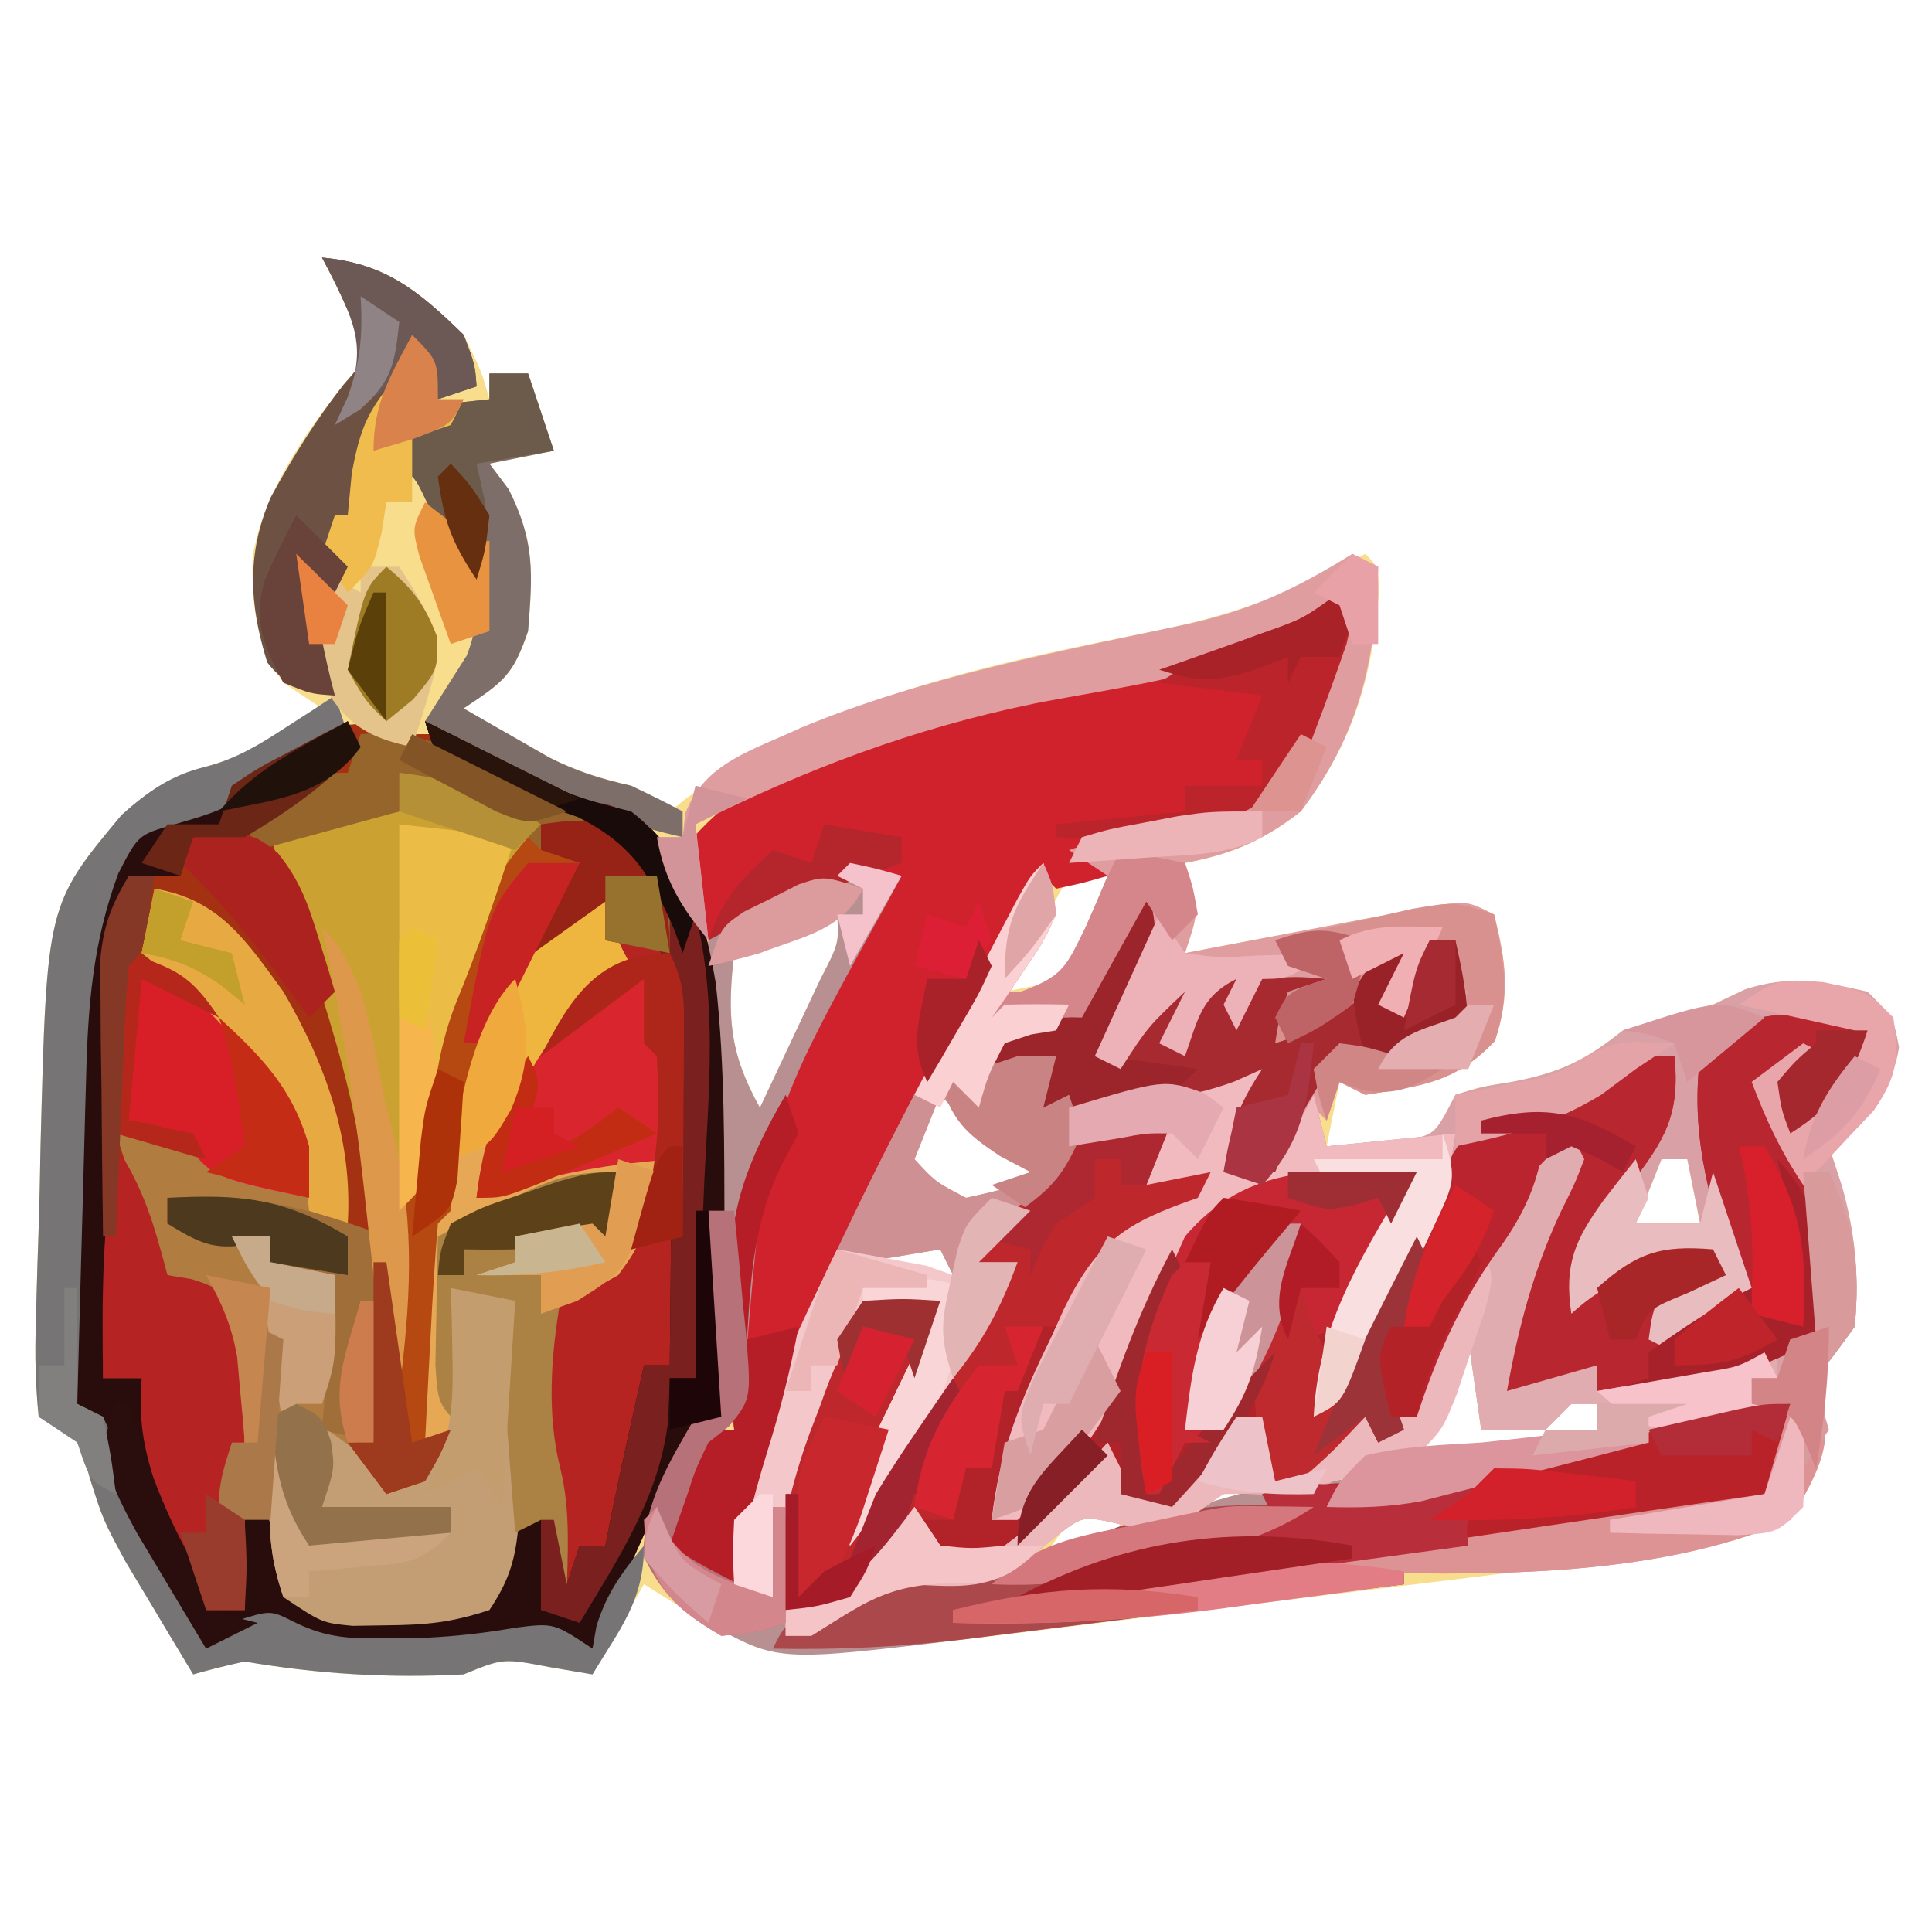 <?xml version="1.0" encoding="UTF-8"?>
<svg version="1.1" xmlns="http://www.w3.org/2000/svg" width="150" height="150">
<path d="M0 0 C4.926 0.435 7.519 2.596 11 6 C12.375 8.812 12.375 8.812 13 11 C13 10.34 13 9.68 13 9 C13.99 9 14.98 9 16 9 C16.66 10.98 17.32 12.96 18 15 C16.35 15.33 14.7 15.66 13 16 C13.495 16.66 13.99 17.32 14.5 18 C16.531 22.062 16.359 24.473 16 29 C14.83 32.42 14.127 32.915 11 35 C12.413 35.818 13.831 36.629 15.25 37.438 C16.039 37.89 16.828 38.342 17.641 38.809 C19.804 39.901 21.667 40.426 24 41 C24.99 41.66 25.98 42.32 27 43 C27.476 42.625 27.951 42.25 28.441 41.863 C39.249 33.962 52.344 31.468 65.235 28.875 C71.063 27.652 75.783 25.886 81 23 C82 24 82 24 82.055 25.969 C81.585 32.587 80.03 37.661 76 43 C73.121 45.247 70.577 46.338 67 47 C67.278 47.897 67.278 47.897 67.562 48.812 C68 51 68 51 67 54 C67.656 53.874 68.312 53.747 68.988 53.617 C71.949 53.05 74.912 52.494 77.875 51.938 C78.908 51.738 79.94 51.539 81.004 51.334 C82.483 51.058 82.483 51.058 83.992 50.777 C84.903 50.605 85.815 50.432 86.753 50.254 C89 50 89 50 91 51 C91.925 54.699 92.278 57.166 91.062 60.812 C87.996 64.065 85.389 64.303 81 65 C80.34 64.67 79.68 64.34 79 64 C78.67 65.65 78.34 67.3 78 69 C79.279 68.897 80.558 68.794 81.875 68.688 C82.594 68.629 83.314 68.571 84.055 68.512 C86.395 68.126 86.395 68.126 88 65 C90.023 64.375 90.023 64.375 92.375 64 C96.083 63.291 98.04 62.368 101 60 C103.318 59.283 105.653 58.618 108 58 C108.825 57.608 109.65 57.216 110.5 56.812 C113.951 55.691 116.5 56.207 120 57 C122 59 122 59 122.438 61.312 C121.822 65.091 119.813 66.538 117 69 C117.33 70.011 117.66 71.021 118 72.062 C119.052 75.8 119.368 79.103 119 83 C118.031 84.356 117.036 85.694 116 87 C116.165 87.598 116.33 88.196 116.5 88.812 C117.349 92.529 115.836 94.801 114 98 C109.903 99.738 105.878 100.419 101.479 100.961 C100.204 101.121 98.929 101.281 97.615 101.446 C96.236 101.613 94.856 101.779 93.477 101.945 C92.047 102.121 90.617 102.298 89.188 102.475 C86.198 102.843 83.207 103.208 80.216 103.569 C76.4 104.03 72.585 104.501 68.771 104.974 C65.82 105.34 62.869 105.701 59.917 106.06 C58.511 106.232 57.106 106.405 55.7 106.58 C34.806 109.164 34.806 109.164 25 103 C23.68 105.31 22.36 107.62 21 110 C19.36 109.722 19.36 109.722 17.688 109.438 C14.064 108.742 14.064 108.742 11 110 C5.199 110.31 -0.28 109.977 -6 109 C-7.343 109.294 -8.679 109.621 -10 110 C-11.132 108.129 -12.255 106.253 -13.375 104.375 C-14.001 103.331 -14.628 102.287 -15.273 101.211 C-17 98 -17 98 -18.039 94.727 C-18.799 91.701 -18.799 91.701 -22 90 C-22.247 87.493 -22.304 85.254 -22.215 82.754 C-22.198 82.028 -22.181 81.302 -22.163 80.555 C-22.123 79.012 -22.074 77.469 -22.019 75.927 C-21.939 73.603 -21.894 71.28 -21.854 68.955 C-21.37 50.238 -21.37 50.238 -15.554 43.267 C-12.874 40.866 -10.454 39.733 -7 39 C-4.608 37.755 -2.318 36.382 0 35 C-0.99 34.34 -1.98 33.68 -3 33 C-5.186 30.009 -5.473 26.885 -5.391 23.223 C-4.504 18.18 -1.435 13.828 1.68 9.859 C3.229 8.105 3.229 8.105 2.812 6 C1.974 3.937 1.052 1.963 0 0 Z M58 48 C55.525 52.455 55.525 52.455 53 57 C54.65 56.67 56.3 56.34 58 56 C59.243 54.171 59.243 54.171 59.812 51.938 C60.046 51.204 60.279 50.471 60.52 49.715 C60.678 49.149 60.837 48.583 61 48 C60.01 48 59.02 48 58 48 Z M32 54 C31.456 58.898 31.599 61.69 34 66 C35.005 63.877 36.004 61.752 37 59.625 C37.557 58.442 38.114 57.258 38.688 56.039 C40.132 53.246 40.132 53.246 40 51 C36.251 51 34.837 51.547 32 54 Z M48 65 C47.34 66.65 46.68 68.3 46 70 C47.617 71.757 47.617 71.757 50 73 C53.222 72.288 53.222 72.288 56 71 C55.422 70.752 54.845 70.505 54.25 70.25 C51.7 68.833 49.982 67.124 48 65 Z M32 66 C33 68 33 68 33 68 Z M104 70 C103.34 71.65 102.68 73.3 102 75 C103.65 75 105.3 75 107 75 C106.67 73.35 106.34 71.7 106 70 C105.34 70 104.68 70 104 70 Z M48 77 C46.02 77.33 44.04 77.66 42 78 C42 78.33 42 78.66 42 79 C44.31 79 46.62 79 49 79 C48.67 78.34 48.34 77.68 48 77 Z M62 78 C63 80 63 80 63 80 Z M61 80 C62 82 62 82 62 82 Z M60 82 C61 84 61 84 61 84 Z M89 82 C90 84 90 84 90 84 Z M59 84 C60 87 60 87 60 87 Z M88 84 C87.795 84.554 87.59 85.109 87.379 85.68 C87.109 86.404 86.84 87.129 86.562 87.875 C86.296 88.594 86.029 89.314 85.754 90.055 C85 92 85 92 84 94 C89.445 93.01 89.445 93.01 95 92 C95 91.67 95 91.34 95 91 C93.35 91 91.7 91 90 91 C89.67 88.69 89.34 86.38 89 84 C88.67 84 88.34 84 88 84 Z M58 87 C59 89 59 89 59 89 Z M97 89 C96.34 89.66 95.68 90.32 95 91 C96.32 91 97.64 91 99 91 C99 90.34 99 89.68 99 89 C98.34 89 97.68 89 97 89 Z M80 93 C79.67 93.66 79.34 94.32 79 95 C80.32 94.67 81.64 94.34 83 94 C82.01 93.67 81.02 93.34 80 93 Z M71 94 C69.515 95.98 69.515 95.98 68 98 C69.65 97.67 71.3 97.34 73 97 C72.34 96.01 71.68 95.02 71 94 Z M59 97 C57.363 98.96 57.363 98.96 56 101 C59.465 100.505 59.465 100.505 63 100 C62.34 99.01 61.68 98.02 61 97 C60.34 97 59.68 97 59 97 Z M45 102 C44.67 102.66 44.34 103.32 44 104 C44.99 103.67 45.98 103.34 47 103 C46.34 102.67 45.68 102.34 45 102 Z " fill="#F8DE8C" transform="translate(25,20)"/>
<path d="M0 0 C1.32 0 2.64 0 4 0 C6.219 1.059 6.219 1.059 8.5 2.438 C11.359 4.156 13.752 5.267 17 6 C21.307 9.101 22.713 14.331 23.57 19.312 C24.299 25.787 24.224 32.306 24.25 38.812 C24.271 40.148 24.292 41.483 24.312 42.818 C24.32 44.712 24.32 44.712 24.328 46.645 C24.342 48.367 24.342 48.367 24.356 50.124 C23.954 53.372 23.433 53.975 21 56 C19.984 57.712 19.984 57.712 19.176 59.574 C18.717 60.575 18.717 60.575 18.248 61.596 C17.939 62.286 17.631 62.976 17.312 63.688 C16.992 64.389 16.672 65.091 16.342 65.814 C15.555 67.54 14.777 69.27 14 71 C12.36 70.722 12.36 70.722 10.688 70.438 C7.064 69.742 7.064 69.742 4 71 C2.211 71.119 0.418 71.175 -1.375 71.188 C-2.779 71.209 -2.779 71.209 -4.211 71.23 C-7 71 -7 71 -9.602 69.863 C-11.99 68.71 -11.99 68.71 -14.312 69.875 C-14.869 70.246 -15.426 70.618 -16 71 C-17.158 69.132 -18.301 67.255 -19.438 65.375 C-20.076 64.331 -20.714 63.287 -21.371 62.211 C-22.983 59.034 -23.625 56.519 -24 53 C-24.99 52.67 -25.98 52.34 -27 52 C-26.931 47.465 -26.842 42.93 -26.738 38.395 C-26.705 36.856 -26.676 35.317 -26.654 33.778 C-26.51 24.38 -26.259 16.053 -21.688 7.562 C-19.362 5.41 -17.024 4.952 -14 4 C-11.713 2.693 -9.472 1.334 -7.246 -0.074 C-4.397 -1.249 -2.94 -0.766 0 0 Z " fill="#A33112" transform="translate(32,57)"/>
<path d="M0 0 C0.652 1.734 0.652 1.734 1 4 C0.004 6.141 0.004 6.141 -1.438 8.25 C-1.911 8.956 -2.384 9.663 -2.871 10.391 C-3.244 10.922 -3.616 11.453 -4 12 C-3.67 11.67 -3.34 11.34 -3 11 C-1.334 10.959 0.334 10.957 2 11 C1.67 11.66 1.34 12.32 1 13 C-1.062 13.625 -1.062 13.625 -3 14 C-2.34 14.66 -1.68 15.32 -1 16 C-0.34 15.67 0.32 15.34 1 15 C0.67 16.32 0.34 17.64 0 19 C0.959 18.783 0.959 18.783 1.938 18.562 C5.257 17.953 8.556 17.602 11.914 17.281 C14.19 17.041 14.19 17.041 17 16 C16.505 17.145 16.505 17.145 16 18.312 C14.826 20.991 14.826 20.991 15 24 C18.736 22.755 19.188 21.366 21 18 C21.495 19.98 21.495 19.98 22 22 C23.279 21.897 24.558 21.794 25.875 21.688 C26.594 21.629 27.314 21.571 28.055 21.512 C30.395 21.126 30.395 21.126 32 18 C34.023 17.375 34.023 17.375 36.375 17 C40.083 16.291 42.04 15.368 45 13 C47.318 12.283 49.653 11.618 52 11 C53.237 10.412 53.237 10.412 54.5 9.812 C57.951 8.691 60.5 9.207 64 10 C66 12 66 12 66.438 14.312 C65.822 18.091 63.813 19.538 61 22 C61.495 23.516 61.495 23.516 62 25.062 C63.052 28.8 63.368 32.103 63 36 C62.031 37.356 61.036 38.694 60 40 C60.165 40.598 60.33 41.196 60.5 41.812 C61.349 45.529 59.836 47.801 58 51 C47.161 55.661 33.605 55.326 22 55 C22 54.67 22 54.34 22 54 C26.354 53.354 30.708 52.708 35.062 52.062 C36.292 51.88 37.521 51.698 38.787 51.51 C44.523 50.659 50.258 49.81 56 49 C56.66 46.69 57.32 44.38 58 42 C57.299 42.299 56.597 42.598 55.875 42.906 C50.737 44.861 45.351 45.899 40 47.125 C38.824 47.402 37.649 47.679 36.438 47.965 C34.736 48.357 34.736 48.357 33 48.758 C31.969 48.996 30.938 49.235 29.875 49.481 C27.174 49.969 24.737 50.1 22 50 C22.66 49.01 23.32 48.02 24 47 C23.01 47.66 22.02 48.32 21 49 C18.438 49.125 18.438 49.125 16 49 C13.817 48.81 13.817 48.81 11.75 50.562 C9 52 9 52 6.125 51.375 C3.119 50.687 3.119 50.687 1.309 52.035 C0.134 52.979 -1.041 53.923 -2.215 54.867 C-4.998 56.633 -7.773 56.058 -11 56 C-13.497 57.13 -15.669 58.538 -18 60 C-18.66 60 -19.32 60 -20 60 C-20 59.34 -20 58.68 -20 58 C-19.278 57.794 -18.556 57.587 -17.812 57.375 C-14.074 55.548 -12.508 53.296 -10 50 C-9.34 50.99 -8.68 51.98 -8 53 C-5.599 53.584 -5.599 53.584 -3 53 C-0.681 51.284 -0.681 51.284 1.312 49 C2.01 48.258 2.707 47.515 3.426 46.75 C3.945 46.172 4.465 45.595 5 45 C5.66 46.32 6.32 47.64 7 49 C10.246 48.652 10.975 48.031 13.125 45.438 C13.744 44.633 14.363 43.829 15 43 C15.66 43 16.32 43 17 43 C17.495 45.475 17.495 45.475 18 48 C20.64 46.02 23.28 44.04 26 42 C26.33 42.66 26.66 43.32 27 44 C27.508 42.926 28.016 41.852 28.539 40.746 C35.297 26.703 35.297 26.703 41 21 C41.495 21.99 41.495 21.99 42 23 C41.293 24.848 41.293 24.848 40.188 27.062 C38.05 31.619 36.887 36.062 36 41 C38.31 40.34 40.62 39.68 43 39 C43 39.66 43 40.32 43 41 C51.638 39.561 51.638 39.561 60 37 C59.687 29.639 58.061 23.691 55 17 C56.32 16.01 57.64 15.02 59 14 C59.99 14.495 59.99 14.495 61 15 C60.01 15.66 59.02 16.32 58 17 C58.495 18.485 58.495 18.485 59 20 C61.977 16.907 61.977 16.907 63 13 C61.742 12.959 60.484 12.918 59.188 12.875 C58.48 12.852 57.772 12.829 57.043 12.805 C54.686 12.867 54.686 12.867 52 15 C51.303 21.506 52.891 26.874 55 33 C53.02 34.65 51.04 36.3 49 38 C48.34 37.67 47.68 37.34 47 37 C47.25 35.125 47.25 35.125 48 33 C50.062 31.75 50.062 31.75 52 31 C47.443 31.438 44.423 31.85 41 35 C40.557 30.485 41.695 28.532 44.438 25 C47.042 21.632 48.461 19.254 49 15 C45.858 16.536 42.914 18.057 40 20 C38.881 20.175 37.762 20.351 36.609 20.531 C31.952 22.427 31.289 24.38 29.332 28.832 C28.975 29.712 28.618 30.593 28.25 31.5 C27.513 33.243 26.768 34.982 26.016 36.719 C25.699 37.492 25.382 38.264 25.056 39.061 C24 41 24 41 21 43 C21.31 36.02 24.495 30.927 28 25 C22.238 24.654 17.959 24.656 13 28 C9.948 30.962 8.613 33.89 7.188 37.812 C5.192 43.116 2.26 47.244 -2 51 C-2.66 51 -3.32 51 -4 51 C-3.419 45.709 -1.681 41.534 0.625 36.812 C0.943 36.102 1.262 35.391 1.59 34.658 C4.186 29.33 6.441 27.921 12 26 C12.33 25.34 12.66 24.68 13 24 C11.35 24.33 9.7 24.66 8 25 C8.66 23.35 9.32 21.7 10 20 C7.69 20.33 5.38 20.66 3 21 C2.66 22.145 2.66 22.145 2.312 23.312 C0.722 26.569 -0.868 27.314 -4 29 C-4.33 29.66 -4.66 30.32 -5 31 C-4.01 31 -3.02 31 -2 31 C-3.674 35.833 -6.291 39.947 -9 44.25 C-9.451 44.982 -9.902 45.714 -10.367 46.469 C-10.803 47.165 -11.239 47.861 -11.688 48.578 C-12.083 49.211 -12.479 49.845 -12.887 50.497 C-14 52 -14 52 -16 53 C-14.601 48.532 -12.864 44.362 -10.875 40.125 C-10.336 38.973 -9.797 37.82 -9.242 36.633 C-8.832 35.764 -8.422 34.895 -8 34 C-10.904 33.934 -10.904 33.934 -14 35 C-15.477 37.483 -16.394 39.444 -17.312 42.125 C-17.689 43.103 -17.689 43.103 -18.072 44.102 C-19.658 48.388 -20.499 52.461 -21 57 C-21.99 56.67 -22.98 56.34 -24 56 C-24.161 46.404 -20.062 38.429 -16 30 C-15.675 29.321 -15.351 28.641 -15.017 27.941 C-10.426 18.384 -5.37 9.14 0 0 Z M-8 18 C-8.66 19.65 -9.32 21.3 -10 23 C-8.383 24.757 -8.383 24.757 -6 26 C-2.778 25.288 -2.778 25.288 0 24 C-0.578 23.753 -1.155 23.505 -1.75 23.25 C-4.3 21.833 -6.018 20.124 -8 18 Z M48 23 C47.34 24.65 46.68 26.3 46 28 C47.65 28 49.3 28 51 28 C50.67 26.35 50.34 24.7 50 23 C49.34 23 48.68 23 48 23 Z M-8 30 C-9.98 30.33 -11.96 30.66 -14 31 C-14 31.33 -14 31.66 -14 32 C-11.69 32 -9.38 32 -7 32 C-7.33 31.34 -7.66 30.68 -8 30 Z M6 31 C7 33 7 33 7 33 Z M5 33 C6 35 6 35 6 35 Z M4 35 C5 37 5 37 5 37 Z M33 35 C34 37 34 37 34 37 Z M3 37 C4 40 4 40 4 40 Z M32 37 C31.795 37.554 31.59 38.109 31.379 38.68 C31.109 39.404 30.84 40.129 30.562 40.875 C30.296 41.594 30.029 42.314 29.754 43.055 C29 45 29 45 28 47 C33.445 46.01 33.445 46.01 39 45 C39 44.67 39 44.34 39 44 C37.35 44 35.7 44 34 44 C33.67 41.69 33.34 39.38 33 37 C32.67 37 32.34 37 32 37 Z M2 40 C3 42 3 42 3 42 Z M41 42 C40.34 42.66 39.68 43.32 39 44 C40.32 44 41.64 44 43 44 C43 43.34 43 42.68 43 42 C42.34 42 41.68 42 41 42 Z " fill="#D9A0A5" transform="translate(81,67)"/>
<path d="M0 0 C0.495 1.485 0.495 1.485 1 3 C-0.404 5.264 -2.197 7.021 -4 9 C-4.99 7.02 -4.99 7.02 -6 5 C-5.34 4.34 -4.68 3.68 -4 3 C-4.99 3.99 -5.98 4.98 -7 6 C-6.711 6.534 -6.423 7.067 -6.125 7.617 C-3.146 13.597 -2.501 18.367 -3 25 C-8.934 28.077 -13.299 29.487 -20 29 C-20 28.34 -20 27.68 -20 27 C-20.763 27.516 -21.526 28.031 -22.312 28.562 C-23.199 29.037 -24.086 29.511 -25 30 C-25.99 29.67 -26.98 29.34 -28 29 C-26.7 22.285 -24.701 16.28 -22 10 C-26.939 16.336 -30.969 22.419 -33.992 29.883 C-35 32 -35 32 -37 33 C-37.33 32.34 -37.66 31.68 -38 31 C-38.784 31.825 -39.568 32.65 -40.375 33.5 C-43 36 -43 36 -45 36 C-45.33 34.35 -45.66 32.7 -46 31 C-46.66 31 -47.32 31 -48 31 C-48.268 31.598 -48.536 32.196 -48.812 32.812 C-50.025 35.046 -50.947 36.499 -53 38 C-55.125 37.875 -55.125 37.875 -57 37 C-57.33 36.01 -57.66 35.02 -58 34 C-58.519 34.578 -59.039 35.155 -59.574 35.75 C-60.272 36.492 -60.969 37.235 -61.688 38 C-62.372 38.742 -63.056 39.485 -63.762 40.25 C-66 42 -66 42 -68.645 42.438 C-69.422 42.293 -70.199 42.149 -71 42 C-71.66 41.01 -72.32 40.02 -73 39 C-73.387 39.505 -73.773 40.011 -74.172 40.531 C-74.693 41.181 -75.213 41.831 -75.75 42.5 C-76.516 43.475 -76.516 43.475 -77.297 44.469 C-79 46 -79 46 -83 46 C-83.774 37.26 -81.974 30.791 -78 23 C-77 22 -77 22 -73.938 21.938 C-72.483 21.968 -72.483 21.968 -71 22 C-72.355 26.218 -73.902 30.294 -75.625 34.375 C-76.071 35.435 -76.517 36.494 -76.977 37.586 C-77.314 38.383 -77.652 39.179 -78 40 C-76.019 36.876 -74.041 33.751 -72.062 30.625 C-71.499 29.736 -70.935 28.846 -70.354 27.93 C-69.815 27.079 -69.277 26.228 -68.723 25.352 C-68.225 24.566 -67.728 23.781 -67.215 22.971 C-65.977 21.028 -65.977 21.028 -65 19 C-65.99 19 -66.98 19 -68 19 C-66.582 15.456 -65.324 14.662 -62 13 C-61.732 12.319 -61.464 11.639 -61.188 10.938 C-60.796 10.298 -60.404 9.659 -60 9 C-56.375 8.25 -56.375 8.25 -53 8 C-53.33 9.32 -53.66 10.64 -54 12 C-52.68 12 -51.36 12 -50 12 C-50.625 13.875 -50.625 13.875 -52 16 C-52.929 16.189 -53.859 16.379 -54.816 16.574 C-59.602 18.718 -60.456 22.233 -62.312 26.938 C-62.659 27.762 -63.005 28.586 -63.361 29.436 C-64.68 32.599 -65.916 35.748 -67 39 C-61.316 34.895 -58.475 30.431 -56.062 23.938 C-54.064 18.746 -51.644 15.586 -46.812 12.688 C-42.557 11.647 -38.358 11.848 -34 12 C-34.505 12.964 -35.011 13.928 -35.531 14.922 C-36.188 16.198 -36.844 17.474 -37.5 18.75 C-37.834 19.384 -38.168 20.018 -38.512 20.672 C-40.272 24.12 -41 26.048 -41 30 C-40.469 28.915 -39.938 27.829 -39.391 26.711 C-38.677 25.266 -37.964 23.82 -37.25 22.375 C-36.728 21.306 -36.728 21.306 -36.195 20.215 C-30.481 8.68 -30.481 8.68 -27 7.082 C-26.34 6.993 -25.68 6.904 -25 6.812 C-21.571 6.195 -19.73 5.224 -17 3 C-16.01 3 -15.02 3 -14 3 C-13.544 7.548 -14.733 9.511 -17.5 13.062 C-20.618 16.987 -20.618 16.987 -21 22 C-20.278 21.34 -19.556 20.68 -18.812 20 C-15.784 17.846 -14.603 17.588 -11 18 C-10.505 18.99 -10.505 18.99 -10 20 C-11.65 20.66 -13.3 21.32 -15 22 C-14.505 23.485 -14.505 23.485 -14 25 C-12.35 23.68 -10.7 22.36 -9 21 C-9.217 20.371 -9.433 19.742 -9.656 19.094 C-11.465 13.535 -12.718 8.847 -12 3 C-8.943 -1.076 -4.658 -0.233 0 0 Z " fill="#B22229" transform="translate(144,79)"/>
<path d="M0 0 C5.051 0.84 7.1 4.038 10 8 C13.402 13.831 15 19.242 15 26 C10.38 25.34 5.76 24.68 1 24 C1 24.66 1 25.32 1 26 C3.64 26.33 6.28 26.66 9 27 C9 27.66 9 28.32 9 29 C10.65 29.33 12.3 29.66 14 30 C13.942 30.82 13.884 31.64 13.824 32.484 C13.27 39.218 13.27 39.218 16.5 44.75 C17.738 45.369 17.738 45.369 19 46 C19.66 45.34 20.32 44.68 21 44 C20.67 43.34 20.34 42.68 20 42 C20.064 39.295 20.188 36.633 20.375 33.938 C20.419 33.192 20.463 32.446 20.508 31.678 C20.871 26.129 20.871 26.129 22 25 C22.062 23.907 22.124 22.814 22.188 21.688 C23.031 14.388 26.684 6.495 32.375 1.75 C33.674 0.884 33.674 0.884 35 0 C35.495 1.98 35.495 1.98 36 4 C36.959 4.186 36.959 4.186 37.938 4.375 C38.958 4.684 38.958 4.684 40 5 C41.216 7.432 41.129 9.011 41.133 11.727 C41.135 13.152 41.135 13.152 41.137 14.605 C41.133 15.602 41.129 16.598 41.125 17.625 C41.131 19.085 41.131 19.085 41.137 20.574 C41.129 26.144 40.824 31.491 40 37 C39.34 37 38.68 37 38 37 C37.951 37.592 37.902 38.183 37.852 38.793 C37.435 43.191 36.95 46.969 35 51 C34.34 51 33.68 51 33 51 C32.67 52.32 32.34 53.64 32 55 C31.67 55 31.34 55 31 55 C30.505 52.03 30.505 52.03 30 49 C29.402 50.134 28.804 51.269 28.188 52.438 C26.375 55.875 26.375 55.875 23 57 C21.336 57.118 19.668 57.175 18 57.188 C17.134 57.202 16.267 57.216 15.375 57.23 C13 57 13 57 10 55 C8.812 51.875 8.812 51.875 8 49 C7.67 49 7.34 49 7 49 C6.505 51.475 6.505 51.475 6 54 C5.67 54 5.34 54 5 54 C4.875 47.495 4.875 47.495 5.492 45.051 C6.052 42.789 6.168 40.765 6.188 38.438 C6.202 37.673 6.216 36.909 6.23 36.121 C6.132 33.698 6.132 33.698 4 31 C3.01 30.67 2.02 30.34 1 30 C-0.168 27.496 -0.168 27.496 -1.188 24.438 C-1.532 23.426 -1.876 22.414 -2.23 21.371 C-2.484 20.589 -2.738 19.806 -3 19 C-1.437 19.455 0.126 19.914 1.688 20.375 C2.993 20.758 2.993 20.758 4.324 21.148 C6.942 21.982 9.463 22.949 12 24 C9.269 16.015 6.151 9.768 -1 5 C-0.67 3.35 -0.34 1.7 0 0 Z " fill="#B52421" transform="translate(12,69)"/>
<path d="M0 0 C1 2 1 2 0.547 3.988 C-0.261 6.343 -1.11 8.675 -2 11 C-2.526 12.423 -2.526 12.423 -3.062 13.875 C-7.159 18.368 -14.238 18.885 -20 20 C-19.34 20.66 -18.68 21.32 -18 22 C-19.938 22.562 -19.938 22.562 -22 23 C-22.33 22.67 -22.66 22.34 -23 22 C-32.934 40.786 -32.934 40.786 -42 60 C-42.797 61.75 -42.797 61.75 -43.609 63.535 C-44.891 66.729 -45.644 69.553 -46.188 72.938 C-46.346 73.895 -46.505 74.853 -46.668 75.84 C-46.778 76.553 -46.887 77.266 -47 78 C-48.98 76.68 -50.96 75.36 -53 74 C-51.68 71.03 -50.36 68.06 -49 65 C-48.34 65 -47.68 65 -47 65 C-47.139 63.991 -47.278 62.981 -47.422 61.941 C-48.802 46.672 -42.185 35.105 -35 22 C-38.543 22.663 -41.536 23.547 -44.812 25.062 C-45.603 25.425 -46.393 25.787 -47.207 26.16 C-48.095 26.576 -48.095 26.576 -49 27 C-49.66 24.69 -50.32 22.38 -51 20 C-43.737 10.922 -31.005 9.055 -20.188 6.938 C-9.542 4.887 -9.542 4.887 0 0 Z " fill="#D0222D" transform="translate(104,46)"/>
<path d="M0 0 C0.66 0.33 1.32 0.66 2 1 C1.831 8.354 0.488 14.054 -4 20 C-6.879 22.247 -9.423 23.338 -13 24 C-12.814 24.598 -12.629 25.196 -12.438 25.812 C-12 28 -12 28 -13 31 C-12.344 30.874 -11.688 30.747 -11.012 30.617 C-8.051 30.05 -5.088 29.494 -2.125 28.938 C-1.092 28.738 -0.06 28.539 1.004 28.334 C1.99 28.15 2.976 27.967 3.992 27.777 C4.903 27.605 5.815 27.432 6.753 27.254 C9 27 9 27 11 28 C11.925 31.699 12.278 34.166 11.062 37.812 C7.996 41.065 5.389 41.303 1 42 C0.01 41.505 0.01 41.505 -1 41 C-1.33 41.99 -1.66 42.98 -2 44 C-2.33 43.67 -2.66 43.34 -3 43 C-4.32 44.98 -5.64 46.96 -7 49 C-7.99 48.67 -8.98 48.34 -10 48 C-9.453 44.625 -8.945 42.918 -7 40 C-7.712 40.318 -8.423 40.637 -9.156 40.965 C-12.057 42.021 -14.431 42.36 -17.5 42.562 C-21.084 42.809 -24.488 43.23 -28 44 C-27.01 43.01 -26.02 42.02 -25 41 C-26.485 40.505 -26.485 40.505 -28 40 C-27.34 38.68 -26.68 37.36 -26 36 C-27.224 35.925 -27.224 35.925 -29 37 C-28.67 36.01 -28.34 35.02 -28 34 C-27.258 34 -26.515 34 -25.75 34 C-22.432 32.793 -22.199 32.01 -20.688 28.938 C-20.107 27.633 -19.539 26.322 -19 25 C-19.99 24.34 -20.98 23.68 -22 23 C-16.396 21.083 -16.396 21.083 -13.516 20.48 C-8.437 19.392 -8.437 19.392 -4.504 16.238 C-2.468 12.322 -1.44 8.403 -1 4 C-1.883 4.599 -2.766 5.199 -3.676 5.816 C-10.061 9.462 -17.563 10.228 -24.689 11.623 C-34.109 13.564 -42.411 16.706 -51 21 C-50.67 23.97 -50.34 26.94 -50 30 C-52.154 27.378 -53.401 25.356 -54 22 C-53.34 22 -52.68 22 -52 22 C-51.936 21.401 -51.871 20.801 -51.805 20.184 C-50.334 16.194 -46.508 15.243 -42.848 13.516 C-33.289 9.535 -22.835 7.601 -12.75 5.438 C-7.811 4.349 -4.267 2.655 0 0 Z " fill="#E09DA0" transform="translate(105,43)"/>
<path d="M0 0 C0.652 1.734 0.652 1.734 1 4 C0.004 6.141 0.004 6.141 -1.438 8.25 C-1.911 8.956 -2.384 9.663 -2.871 10.391 C-3.244 10.922 -3.616 11.453 -4 12 C-3.67 11.67 -3.34 11.34 -3 11 C-1.334 10.959 0.334 10.957 2 11 C1.67 11.66 1.34 12.32 1 13 C-1.062 13.625 -1.062 13.625 -3 14 C-2.34 14.66 -1.68 15.32 -1 16 C-0.34 15.67 0.32 15.34 1 15 C0.67 16.32 0.34 17.64 0 19 C0.959 18.783 0.959 18.783 1.938 18.562 C5.257 17.953 8.556 17.602 11.914 17.281 C14.19 17.041 14.19 17.041 17 16 C16.505 17.145 16.505 17.145 16 18.312 C14.826 20.991 14.826 20.991 15 24 C18.736 22.755 19.188 21.366 21 18 C21.495 19.98 21.495 19.98 22 22 C25.3 21.67 28.6 21.34 32 21 C31.371 25.914 29.277 29.892 27.062 34.25 C26.702 34.982 26.342 35.714 25.971 36.469 C23.253 41.873 23.253 41.873 21 43 C21.31 36.02 24.495 30.927 28 25 C22.238 24.654 17.959 24.656 13 28 C9.948 30.962 8.613 33.89 7.188 37.812 C5.192 43.116 2.26 47.244 -2 51 C-2.66 51 -3.32 51 -4 51 C-3.419 45.709 -1.681 41.534 0.625 36.812 C0.943 36.102 1.262 35.391 1.59 34.658 C4.186 29.33 6.441 27.921 12 26 C12.33 25.34 12.66 24.68 13 24 C11.35 24.33 9.7 24.66 8 25 C8.66 23.35 9.32 21.7 10 20 C7.69 20.33 5.38 20.66 3 21 C2.66 22.145 2.66 22.145 2.312 23.312 C0.722 26.569 -0.868 27.314 -4 29 C-4.33 29.66 -4.66 30.32 -5 31 C-4.01 31 -3.02 31 -2 31 C-3.674 35.833 -6.291 39.947 -9 44.25 C-9.451 44.982 -9.902 45.714 -10.367 46.469 C-10.803 47.165 -11.239 47.861 -11.688 48.578 C-12.083 49.211 -12.479 49.845 -12.887 50.497 C-14 52 -14 52 -16 53 C-14.601 48.532 -12.864 44.362 -10.875 40.125 C-10.336 38.973 -9.797 37.82 -9.242 36.633 C-8.832 35.764 -8.422 34.895 -8 34 C-10.904 33.934 -10.904 33.934 -14 35 C-15.477 37.483 -16.394 39.444 -17.312 42.125 C-17.689 43.103 -17.689 43.103 -18.072 44.102 C-19.658 48.388 -20.499 52.461 -21 57 C-21.99 56.67 -22.98 56.34 -24 56 C-24.161 46.404 -20.062 38.429 -16 30 C-15.675 29.321 -15.351 28.641 -15.017 27.941 C-10.426 18.384 -5.37 9.14 0 0 Z M-8 18 C-8.66 19.65 -9.32 21.3 -10 23 C-8.383 24.757 -8.383 24.757 -6 26 C-2.778 25.288 -2.778 25.288 0 24 C-0.578 23.753 -1.155 23.505 -1.75 23.25 C-4.3 21.833 -6.018 20.124 -8 18 Z M-8 30 C-9.98 30.33 -11.96 30.66 -14 31 C-14 31.33 -14 31.66 -14 32 C-11.69 32 -9.38 32 -7 32 C-7.33 31.34 -7.66 30.68 -8 30 Z M6 31 C7 33 7 33 7 33 Z M5 33 C6 35 6 35 6 35 Z M4 35 C5 37 5 37 5 37 Z M3 37 C4 40 4 40 4 40 Z M2 40 C3 42 3 42 3 42 Z " fill="#CF9094" transform="translate(81,67)"/>
<path d="M0 0 C-0.364 0.674 -0.727 1.347 -1.102 2.041 C-10.577 19.132 -10.577 19.132 -12.129 38.086 C-12 41 -12 41 -13.359 42.652 C-13.901 43.097 -14.442 43.542 -15 44 C-15.986 46.031 -15.986 46.031 -16.688 48.188 C-17.065 49.261 -17.065 49.261 -17.449 50.355 C-17.631 50.898 -17.813 51.441 -18 52 C-15.325 53.663 -13 55 -10 56 C-10 53.69 -10 51.38 -10 49 C-9.67 49 -9.34 49 -9 49 C-9 52.3 -9 55.6 -9 59 C-8.134 58.546 -7.268 58.093 -6.375 57.625 C-1.305 55.184 3.453 53.844 9 53 C11.888 52.334 14.68 51.47 17.5 50.562 C32.297 46.099 32.297 46.099 38 48 C40.206 47.607 42.394 47.113 44.566 46.566 C45.201 46.41 45.836 46.253 46.49 46.091 C48.516 45.589 50.539 45.076 52.562 44.562 C54.59 44.054 56.618 43.548 58.646 43.044 C60.485 42.587 62.322 42.123 64.158 41.658 C67 41 67 41 69 41 C68.125 47.875 68.125 47.875 67 49 C64.933 49.37 62.857 49.684 60.777 49.973 C58.887 50.239 58.887 50.239 56.959 50.51 C55.619 50.694 54.278 50.878 52.938 51.062 C51.593 51.25 50.249 51.438 48.904 51.627 C45.603 52.088 42.302 52.546 39 53 C39 53.66 39 54.32 39 55 C33.308 55.718 27.616 56.43 21.922 57.136 C19.988 57.377 18.054 57.619 16.121 57.864 C13.331 58.216 10.541 58.562 7.75 58.906 C6.467 59.07 6.467 59.07 5.157 59.238 C-9.638 61.043 -9.638 61.043 -15 58 C-17.875 55.688 -17.875 55.688 -20 53 C-20 48.89 -17.911 45.572 -16 42 C-15.34 42 -14.68 42 -14 42 C-14.495 40.515 -14.495 40.515 -15 39 C-15.297 34.158 -15.356 29.317 -15.405 24.467 C-15.427 22.866 -15.461 21.264 -15.508 19.663 C-15.574 17.349 -15.602 15.038 -15.621 12.723 C-15.649 12.009 -15.677 11.295 -15.705 10.56 C-15.697 8.528 -15.697 8.528 -15 5 C-10.4 1.159 -5.935 -1.74 0 0 Z M-13 6 C-13.544 10.898 -13.401 13.69 -11 18 C-9.995 15.877 -8.996 13.752 -8 11.625 C-7.443 10.442 -6.886 9.258 -6.312 8.039 C-4.868 5.246 -4.868 5.246 -5 3 C-8.749 3 -10.163 3.547 -13 6 Z M-13 18 C-12 20 -12 20 -12 20 Z " fill="#B89092" transform="translate(70,68)"/>
<path d="M0 0 C5.051 0.84 7.1 4.038 10 8 C13.402 13.831 15 19.242 15 26 C10.38 25.34 5.76 24.68 1 24 C1 24.66 1 25.32 1 26 C3.64 26.33 6.28 26.66 9 27 C9 27.66 9 28.32 9 29 C10.65 29.33 12.3 29.66 14 30 C13.942 30.82 13.884 31.64 13.824 32.484 C13.27 39.218 13.27 39.218 16.5 44.75 C17.738 45.369 17.738 45.369 19 46 C21.229 44.701 21.229 44.701 23 42 C23.361 38.311 23.229 34.695 23 31 C24.65 31.33 26.3 31.66 28 32 C28.058 35.25 28.094 38.5 28.125 41.75 C28.142 42.67 28.159 43.591 28.176 44.539 C28.182 45.429 28.189 46.318 28.195 47.234 C28.206 48.051 28.216 48.868 28.227 49.71 C27.972 52.283 27.432 53.85 26 56 C23.073 56.976 21.053 57.165 18 57.188 C17.134 57.202 16.267 57.216 15.375 57.23 C13 57 13 57 10 55 C8.812 51.875 8.812 51.875 8 49 C7.67 49 7.34 49 7 49 C6.505 51.475 6.505 51.475 6 54 C5.67 54 5.34 54 5 54 C4.875 47.495 4.875 47.495 5.492 45.051 C6.052 42.789 6.168 40.765 6.188 38.438 C6.202 37.673 6.216 36.909 6.23 36.121 C6.132 33.698 6.132 33.698 4 31 C3.01 30.67 2.02 30.34 1 30 C-0.168 27.496 -0.168 27.496 -1.188 24.438 C-1.532 23.426 -1.876 22.414 -2.23 21.371 C-2.484 20.589 -2.738 19.806 -3 19 C-1.437 19.455 0.126 19.914 1.688 20.375 C2.993 20.758 2.993 20.758 4.324 21.148 C6.942 21.982 9.463 22.949 12 24 C9.269 16.015 6.151 9.768 -1 5 C-0.67 3.35 -0.34 1.7 0 0 Z " fill="#B17C40" transform="translate(12,69)"/>
<path d="M0 0 C0.495 1.485 0.495 1.485 1 3 C-0.404 5.264 -2.197 7.021 -4 9 C-4.66 7.68 -5.32 6.36 -6 5 C-5.34 4.34 -4.68 3.68 -4 3 C-4.99 3.99 -5.98 4.98 -7 6 C-6.711 6.534 -6.423 7.067 -6.125 7.617 C-3.146 13.597 -2.501 18.367 -3 25 C-8.934 28.077 -13.299 29.487 -20 29 C-20 28.34 -20 27.68 -20 27 C-20.763 27.516 -21.526 28.031 -22.312 28.562 C-23.199 29.037 -24.086 29.511 -25 30 C-25.99 29.67 -26.98 29.34 -28 29 C-26.7 22.285 -24.701 16.28 -22 10 C-27.226 16.672 -31.336 22.921 -34 31 C-34.66 31 -35.32 31 -36 31 C-37.838 25.821 -35.927 21.845 -34 17 C-33.743 16.256 -33.487 15.512 -33.223 14.746 C-31.94 11.538 -31.051 9.525 -27.883 7.941 C-26.308 7.443 -24.718 6.99 -23.117 6.586 C-20.601 5.889 -19.013 4.626 -17 3 C-16.01 3 -15.02 3 -14 3 C-13.544 7.548 -14.733 9.511 -17.5 13.062 C-20.618 16.987 -20.618 16.987 -21 22 C-19.917 21.01 -19.917 21.01 -18.812 20 C-15.784 17.846 -14.603 17.588 -11 18 C-10.67 18.66 -10.34 19.32 -10 20 C-11.65 20.66 -13.3 21.32 -15 22 C-14.67 22.99 -14.34 23.98 -14 25 C-12.35 23.68 -10.7 22.36 -9 21 C-9.217 20.371 -9.433 19.742 -9.656 19.094 C-11.465 13.535 -12.718 8.847 -12 3 C-8.943 -1.076 -4.658 -0.233 0 0 Z " fill="#B8262F" transform="translate(144,79)"/>
<path d="M0 0 C0.33 0.66 0.66 1.32 1 2 C-1.634 4.927 -4.62 6.999 -8 9 C-9.32 9 -10.64 9 -12 9 C-12.33 9.99 -12.66 10.98 -13 12 C-14.32 12 -15.64 12 -17 12 C-18.265 15.943 -18.224 19.948 -18.316 24.047 C-18.337 24.818 -18.358 25.589 -18.379 26.384 C-18.445 28.839 -18.504 31.295 -18.562 33.75 C-18.606 35.418 -18.649 37.086 -18.693 38.754 C-18.8 42.836 -18.902 46.918 -19 51 C-18.01 51 -17.02 51 -16 51 C-15.353 53.25 -14.708 55.5 -14.062 57.75 C-13.703 59.003 -13.343 60.256 -12.973 61.547 C-12.274 64.026 -11.601 66.497 -11 69 C-10.01 69 -9.02 69 -8 69 C-8 65.7 -8 62.4 -8 59 C-6 62 -6 62 -5 65.125 C-4.331 68.125 -4.331 68.125 -2 69 C-0.356 69.096 1.291 69.13 2.938 69.125 C3.813 69.128 4.688 69.13 5.59 69.133 C8.145 69.098 8.145 69.098 11 68 C12.023 65.903 12.023 65.903 12.688 63.438 C13.065 62.198 13.065 62.198 13.449 60.934 C13.631 60.296 13.813 59.657 14 59 C15.945 61.918 16.453 63.625 17 67 C17.495 65.515 17.495 65.515 18 64 C18.66 64 19.32 64 20 64 C20.186 63.041 20.186 63.041 20.375 62.062 C21.198 58.03 22.099 54.016 23 50 C23.66 50 24.32 50 25 50 C25.05 45.874 25.086 41.748 25.11 37.622 C25.12 36.222 25.133 34.821 25.151 33.421 C25.597 20.628 25.597 20.628 21 9 C17.705 7.617 14.356 6.514 10.969 5.379 C8 4 8 4 6.594 1.84 C6.3 0.929 6.3 0.929 6 0 C8.007 0.999 10.009 2.005 12 3.035 C12.66 3.374 13.32 3.713 14 4.062 C14.66 4.404 15.32 4.746 16 5.098 C17.988 5.994 19.888 6.486 22 7 C26.307 10.101 27.713 15.331 28.57 20.312 C29.299 26.787 29.224 33.306 29.25 39.812 C29.271 41.148 29.292 42.483 29.312 43.818 C29.32 45.712 29.32 45.712 29.328 47.645 C29.342 49.367 29.342 49.367 29.356 51.124 C28.954 54.372 28.433 54.975 26 57 C24.984 58.712 24.984 58.712 24.176 60.574 C23.717 61.575 23.717 61.575 23.248 62.596 C22.939 63.286 22.631 63.976 22.312 64.688 C21.992 65.389 21.672 66.091 21.342 66.814 C20.555 68.54 19.777 70.27 19 72 C17.36 71.722 17.36 71.722 15.688 71.438 C12.064 70.742 12.064 70.742 9 72 C7.211 72.119 5.418 72.175 3.625 72.188 C2.221 72.209 2.221 72.209 0.789 72.23 C-2 72 -2 72 -4.602 70.863 C-6.99 69.71 -6.99 69.71 -9.312 70.875 C-9.869 71.246 -10.426 71.618 -11 72 C-12.158 70.132 -13.301 68.255 -14.438 66.375 C-15.076 65.331 -15.714 64.287 -16.371 63.211 C-17.983 60.034 -18.625 57.519 -19 54 C-19.99 53.67 -20.98 53.34 -22 53 C-21.931 48.465 -21.842 43.93 -21.738 39.395 C-21.705 37.856 -21.676 36.317 -21.654 34.778 C-21.51 25.38 -21.259 17.053 -16.688 8.562 C-14.362 6.41 -12.024 5.952 -9 5 C-5.945 3.428 -2.969 1.729 0 0 Z " fill="#280D0C" transform="translate(27,56)"/>
<path d="M0 0 C-0.33 1.32 -0.66 2.64 -1 4 C0.32 4 1.64 4 3 4 C2.375 5.875 2.375 5.875 1 8 C0.031 8.289 -0.939 8.578 -1.938 8.875 C-5.29 9.743 -5.29 9.743 -6.875 13.125 C-7.246 14.074 -7.617 15.023 -8 16 C-8.66 16 -9.32 16 -10 16 C-10.99 18.475 -10.99 18.475 -12 21 C-12.33 21 -12.66 21 -13 21 C-13.33 22.98 -13.66 24.96 -14 27 C-14.66 27 -15.32 27 -16 27 C-16.33 28.32 -16.66 29.64 -17 31 C-17.99 31 -18.98 31 -20 31 C-21.641 32.715 -22.986 34.565 -24.402 36.469 C-26 38 -26 38 -30 38 C-30.774 29.26 -28.974 22.791 -25 15 C-24 14 -24 14 -20.938 13.938 C-19.483 13.968 -19.483 13.968 -18 14 C-19.355 18.218 -20.902 22.294 -22.625 26.375 C-23.071 27.435 -23.517 28.494 -23.977 29.586 C-24.314 30.383 -24.652 31.179 -25 32 C-23.019 28.876 -21.041 25.751 -19.062 22.625 C-18.499 21.736 -17.935 20.846 -17.354 19.93 C-16.815 19.079 -16.277 18.228 -15.723 17.352 C-15.225 16.566 -14.728 15.781 -14.215 14.971 C-12.977 13.028 -12.977 13.028 -12 11 C-12.99 11 -13.98 11 -15 11 C-13.582 7.456 -12.324 6.662 -9 5 C-8.317 3.675 -7.649 2.342 -7 1 C-4 0 -4 0 0 0 Z " fill="#BE272C" transform="translate(91,87)"/>
<path d="M0 0 C4.389 0.51 7.337 1.522 11 4 C10.134 5.114 10.134 5.114 9.25 6.25 C3.483 14.997 2.23 25.561 1.25 35.75 C1.125 36.936 1 38.122 0.871 39.344 C0.569 42.228 0.279 45.113 0 48 C-0.33 48 -0.66 48 -1 48 C-1.065 47.286 -1.129 46.571 -1.196 45.835 C-2.994 26.425 -2.994 26.425 -9 8 C-9.33 7.01 -9.66 6.02 -10 5 C-6.7 4.34 -3.4 3.68 0 3 C0 2.01 0 1.02 0 0 Z " fill="#CBA132" transform="translate(31,60)"/>
<path d="M0 0 C0.495 0.99 0.495 0.99 1 2 C0.293 3.848 0.293 3.848 -0.812 6.062 C-2.95 10.619 -4.113 15.062 -5 20 C-2.69 19.34 -0.38 18.68 2 18 C2 18.66 2 19.32 2 20 C3.771 19.69 5.542 19.377 7.312 19.062 C8.299 18.888 9.285 18.714 10.301 18.535 C13.082 18.043 13.082 18.043 16 17 C16 17.66 16 18.32 16 19 C15.34 19 14.68 19 14 19 C14.495 20.485 14.495 20.485 15 22 C10.963 23.004 6.925 24.001 2.885 24.991 C1.512 25.328 0.139 25.668 -1.233 26.009 C-3.21 26.501 -5.189 26.986 -7.168 27.469 C-8.951 27.909 -8.951 27.909 -10.77 28.357 C-13.63 28.926 -16.099 29.134 -19 29 C-18.34 28.01 -17.68 27.02 -17 26 C-17.99 26.66 -18.98 27.32 -20 28 C-22.562 28.125 -22.562 28.125 -25 28 C-27.183 27.81 -27.183 27.81 -29.25 29.562 C-32 31 -32 31 -34.875 30.375 C-37.881 29.687 -37.881 29.687 -39.691 31.035 C-40.866 31.979 -42.041 32.923 -43.215 33.867 C-45.998 35.633 -48.773 35.058 -52 35 C-54.497 36.13 -56.669 37.538 -59 39 C-59.66 39 -60.32 39 -61 39 C-61 38.34 -61 37.68 -61 37 C-60.278 36.794 -59.556 36.587 -58.812 36.375 C-55.074 34.548 -53.508 32.296 -51 29 C-50.34 29.99 -49.68 30.98 -49 32 C-46.599 32.584 -46.599 32.584 -44 32 C-41.681 30.284 -41.681 30.284 -39.688 28 C-38.99 27.258 -38.293 26.515 -37.574 25.75 C-37.055 25.172 -36.535 24.595 -36 24 C-35.34 25.32 -34.68 26.64 -34 28 C-30.754 27.652 -30.025 27.031 -27.875 24.438 C-27.256 23.633 -26.637 22.829 -26 22 C-25.34 22 -24.68 22 -24 22 C-23.505 24.475 -23.505 24.475 -23 27 C-20.36 25.02 -17.72 23.04 -15 21 C-14.505 21.99 -14.505 21.99 -14 23 C-13.238 21.389 -13.238 21.389 -12.461 19.746 C-5.703 5.703 -5.703 5.703 0 0 Z M-8 14 C-7 16 -7 16 -7 16 Z M-9 16 C-9.205 16.554 -9.41 17.109 -9.621 17.68 C-9.891 18.404 -10.16 19.129 -10.438 19.875 C-10.704 20.594 -10.971 21.314 -11.246 22.055 C-12 24 -12 24 -13 26 C-7.555 25.01 -7.555 25.01 -2 24 C-2 23.67 -2 23.34 -2 23 C-3.65 23 -5.3 23 -7 23 C-7.33 20.69 -7.66 18.38 -8 16 C-8.33 16 -8.66 16 -9 16 Z M0 21 C-0.66 21.66 -1.32 22.32 -2 23 C-0.68 23 0.64 23 2 23 C2 22.34 2 21.68 2 21 C1.34 21 0.68 21 0 21 Z " fill="#E1ACAF" transform="translate(122,88)"/>
<path d="M0 0 C-0.33 0.763 -0.66 1.526 -1 2.312 C-2.174 4.991 -2.174 4.991 -2 8 C1.736 6.755 2.188 5.366 4 2 C4.33 3.32 4.66 4.64 5 6 C8.3 5.67 11.6 5.34 15 5 C14.371 9.914 12.277 13.892 10.062 18.25 C9.702 18.982 9.342 19.714 8.971 20.469 C6.253 25.873 6.253 25.873 4 27 C4.31 20.02 7.495 14.927 11 9 C5.238 8.654 0.959 8.656 -4 12 C-7.052 14.962 -8.387 17.89 -9.812 21.812 C-11.808 27.116 -14.74 31.244 -19 35 C-19.66 35 -20.32 35 -21 35 C-20.419 29.709 -18.681 25.534 -16.375 20.812 C-16.057 20.102 -15.738 19.391 -15.41 18.658 C-12.814 13.33 -10.559 11.921 -5 10 C-4.67 9.34 -4.34 8.68 -4 8 C-5.65 8.33 -7.3 8.66 -9 9 C-8.34 7.35 -7.68 5.7 -7 4 C-9.64 4.66 -12.28 5.32 -15 6 C-15 5.01 -15 4.02 -15 3 C-14.313 2.867 -13.626 2.734 -12.918 2.598 C-11.566 2.333 -11.566 2.333 -10.188 2.062 C-8.848 1.801 -8.848 1.801 -7.48 1.535 C-0.365 0 -0.365 0 0 0 Z M-11 15 C-10 17 -10 17 -10 17 Z M-12 17 C-11 19 -11 19 -11 19 Z M-13 19 C-12 21 -12 21 -12 21 Z M-14 21 C-13 24 -13 24 -13 24 Z M-15 24 C-14 26 -14 26 -14 26 Z " fill="#F0BABF" transform="translate(98,83)"/>
<path d="M0 0 C1.236 3.708 0.568 4.675 -0.938 8.188 C-1.318 9.089 -1.698 9.99 -2.09 10.918 C-2.39 11.605 -2.691 12.292 -3 13 C-1.838 11.897 -1.838 11.897 -0.562 9.938 C-0.047 9.298 0.469 8.659 1 8 C1.66 8 2.32 8 3 8 C2.67 9.32 2.34 10.64 2 12 C3.442 10.558 4.118 8.823 5 7 C5.66 7 6.32 7 7 7 C7 7.99 7 8.98 7 10 C7.66 9.01 8.32 8.02 9 7 C11.625 6.812 11.625 6.812 14 7 C13.67 7.66 13.34 8.32 13 9 C12.34 8.67 11.68 8.34 11 8 C11 8.99 11 9.98 11 11 C14.265 9.196 15.889 8.166 18 5 C18.66 5 19.32 5 20 5 C19.67 6.32 19.34 7.64 19 9 C20.442 7.558 21.118 5.823 22 4 C22.66 4 23.32 4 24 4 C24.625 6.875 24.625 6.875 25 10 C23 12 23 12 19.188 12.062 C17.018 12.158 17.018 12.158 15 13 C12.799 15.774 11.367 18.746 10 22 C8.68 22 7.36 22 6 22 C6.547 18.625 7.055 16.918 9 14 C8.288 14.318 7.577 14.637 6.844 14.965 C3.943 16.021 1.569 16.36 -1.5 16.562 C-5.084 16.809 -8.488 17.23 -12 18 C-11.01 17.01 -10.02 16.02 -9 15 C-9.99 14.67 -10.98 14.34 -12 14 C-11.34 12.68 -10.68 11.36 -10 10 C-8.68 10 -7.36 10 -6 10 C-5.476 9.043 -5.476 9.043 -4.941 8.066 C-4.486 7.24 -4.031 6.414 -3.562 5.562 C-2.884 4.327 -2.884 4.327 -2.191 3.066 C-1 1 -1 1 0 0 Z " fill="#A62A30" transform="translate(89,69)"/>
<path d="M0 0 C-0.875 6.875 -0.875 6.875 -2 8 C-5.076 8.507 -8.142 8.959 -11.23 9.375 C-12.643 9.569 -12.643 9.569 -14.085 9.767 C-16.091 10.041 -18.098 10.314 -20.105 10.584 C-23.13 10.992 -26.154 11.41 -29.178 11.828 C-39.444 13.232 -49.645 14.481 -60 15 C-57.396 13.617 -54.974 12.623 -52.109 11.93 C-51.4 11.756 -50.691 11.582 -49.961 11.402 C-49.231 11.228 -48.502 11.054 -47.75 10.875 C-47.005 10.693 -46.26 10.511 -45.492 10.324 C-43.662 9.879 -41.831 9.439 -40 9 C-40.33 8.34 -40.66 7.68 -41 7 C-34.375 5.875 -34.375 5.875 -31 7 C-28.794 6.607 -26.606 6.113 -24.434 5.566 C-23.799 5.41 -23.164 5.253 -22.51 5.091 C-20.484 4.589 -18.461 4.076 -16.438 3.562 C-14.41 3.054 -12.382 2.548 -10.354 2.044 C-8.515 1.587 -6.678 1.123 -4.842 0.658 C-2 0 -2 0 0 0 Z " fill="#BA222A" transform="translate(139,109)"/>
<path d="M0 0 C0.33 0.99 0.66 1.98 1 3 C-8.157 8.755 -8.157 8.755 -12.438 10 C-15.271 10.817 -15.271 10.817 -16.812 13.812 C-18.785 19.107 -19.182 24.093 -19.316 29.707 C-19.337 30.432 -19.358 31.158 -19.379 31.905 C-19.444 34.208 -19.504 36.51 -19.562 38.812 C-19.606 40.38 -19.649 41.947 -19.693 43.514 C-19.8 47.342 -19.901 51.171 -20 55 C-19.34 55.33 -18.68 55.66 -18 56 C-17.07 58.039 -17.07 58.039 -16.125 60.625 C-14.435 65.047 -12.459 68.961 -10 73 C-9.258 72.629 -8.515 72.257 -7.75 71.875 C-5 71 -5 71 -3.16 71.934 C-0.504 73.245 1.363 73.233 4.312 73.188 C5.761 73.166 5.761 73.166 7.238 73.145 C9.551 73.023 11.724 72.778 14 72.375 C17 72 17 72 20 74 C20.103 73.422 20.206 72.845 20.312 72.25 C21.098 69.68 22.305 68.063 24 66 C24 70.246 22.182 72.385 20 76 C18.36 75.722 18.36 75.722 16.688 75.438 C13.064 74.742 13.064 74.742 10 76 C4.199 76.31 -1.28 75.977 -7 75 C-8.343 75.294 -9.679 75.621 -11 76 C-12.132 74.129 -13.255 72.253 -14.375 70.375 C-15.001 69.331 -15.628 68.287 -16.273 67.211 C-18 64 -18 64 -19.039 60.727 C-19.799 57.701 -19.799 57.701 -23 56 C-23.247 53.493 -23.304 51.254 -23.215 48.754 C-23.198 48.028 -23.181 47.302 -23.163 46.555 C-23.123 45.012 -23.074 43.469 -23.019 41.927 C-22.939 39.603 -22.894 37.28 -22.854 34.955 C-22.37 16.238 -22.37 16.238 -16.554 9.267 C-14.56 7.481 -12.706 6.168 -10.078 5.543 C-7.616 4.9 -5.879 3.822 -3.75 2.438 C-3.044 1.982 -2.337 1.527 -1.609 1.059 C-1.078 0.709 -0.547 0.36 0 0 Z " fill="#767474" transform="translate(26,54)"/>
<path d="M0 0 C1.65 0.33 3.3 0.66 5 1 C5.058 4.25 5.094 7.5 5.125 10.75 C5.142 11.67 5.159 12.591 5.176 13.539 C5.182 14.429 5.189 15.318 5.195 16.234 C5.206 17.051 5.216 17.868 5.227 18.71 C4.972 21.283 4.432 22.85 3 25 C0.073 25.976 -1.947 26.165 -5 26.188 C-6.299 26.209 -6.299 26.209 -7.625 26.23 C-10 26 -10 26 -13 24 C-13.961 21.118 -14.106 19.301 -14.062 16.312 C-14.053 15.504 -14.044 14.696 -14.035 13.863 C-14.024 13.248 -14.012 12.634 -14 12 C-12.108 14.386 -10.976 16.072 -10 19 C-6.7 19 -3.4 19 0 19 C0 18.34 0 17.68 0 17 C-3.3 17 -6.6 17 -10 17 C-10.33 14.69 -10.66 12.38 -11 10 C-8.69 11.65 -6.38 13.3 -4 15 C-1.771 13.701 -1.771 13.701 0 11 C0.361 7.311 0.229 3.695 0 0 Z " fill="#C39D74" transform="translate(35,100)"/>
<path d="M0 0 C-0.899 1.987 -1.82 3.965 -2.75 5.938 C-3.26 7.04 -3.771 8.142 -4.297 9.277 C-6 12 -6 12 -8.203 12.879 C-8.796 12.919 -9.389 12.959 -10 13 C-9.67 11.68 -9.34 10.36 -9 9 C-8.01 9 -7.02 9 -6 9 C-6.66 7.68 -7.32 6.36 -8 5 C-8.326 5.82 -8.652 6.64 -8.988 7.484 C-9.425 8.562 -9.862 9.64 -10.312 10.75 C-10.742 11.817 -11.171 12.885 -11.613 13.984 C-12.854 16.683 -14.012 18.804 -16 21 C-16.66 21 -17.32 21 -18 21 C-18.66 22.32 -19.32 23.64 -20 25 C-20.33 25 -20.66 25 -21 25 C-22.697 17.645 -21.116 11.828 -18 5 C-13.11 -0.762 -7.015 -0.245 0 0 Z " fill="#C72733" transform="translate(110,91)"/>
<path d="M0 0 C2.19 3.285 2.998 6.207 4 10 C4.928 10.155 4.928 10.155 5.875 10.312 C8 11 8 11 10 14 C10.564 19.02 10.011 24.07 9 29 C9.33 29 9.66 29 10 29 C10 31.31 10 33.62 10 36 C9.01 36 8.02 36 7 36 C6.156 33.942 5.325 31.878 4.5 29.812 C4.036 28.664 3.572 27.515 3.094 26.332 C2.092 23.28 1.761 21.169 2 18 C1.01 18 0.02 18 -1 18 C-1.099 11.889 -1.071 6.026 0 0 Z " fill="#B52322" transform="translate(9,89)"/>
<path d="M0 0 C0.144 0.619 0.289 1.238 0.438 1.875 C0.932 4.033 0.932 4.033 2 6 C1.113 6.639 0.226 7.279 -0.688 7.938 C-5.59 12.003 -8.692 17.799 -10 24 C-9.325 23.711 -8.649 23.422 -7.953 23.125 C-7.061 22.754 -6.169 22.383 -5.25 22 C-4.368 21.629 -3.487 21.258 -2.578 20.875 C0 20 0 20 4 20 C3.016 27.216 3.016 27.216 1 30 C-2.125 31.75 -2.125 31.75 -5 33 C-5 32.01 -5 31.02 -5 30 C-6.65 30 -8.3 30 -10 30 C-9.01 29.67 -8.02 29.34 -7 29 C-7 28.34 -7 27.68 -7 27 C-5.009 26.619 -3.007 26.287 -1 26 C-0.67 26.33 -0.34 26.66 0 27 C0.66 25.35 1.32 23.7 2 22 C-4.93 24.475 -4.93 24.475 -12 27 C-11.881 31.847 -11.881 31.847 -11.73 36.693 C-11.708 38.464 -11.851 40.235 -12 42 C-12.99 42.66 -13.98 43.32 -15 44 C-14.86 41.02 -14.713 38.042 -14.562 35.062 C-14.523 34.212 -14.484 33.362 -14.443 32.486 C-14.401 31.677 -14.36 30.869 -14.316 30.035 C-14.28 29.286 -14.243 28.537 -14.205 27.766 C-14 26 -14 26 -13 25 C-12.907 23.36 -12.907 23.36 -12.812 21.688 C-11.969 14.388 -8.316 6.495 -2.625 1.75 C-1.759 1.173 -0.892 0.595 0 0 Z " fill="#E6A854" transform="translate(47,69)"/>
<path d="M0 0 C1.32 0.66 2.64 1.32 4 2 C2 6 2 6 1.09 7.812 C0.55 8.895 0.55 8.895 0 10 C-0.414 10.83 -0.828 11.66 -1.254 12.516 C-3.953 18.155 -5.539 22.773 -6 29 C-6.33 29.33 -6.66 29.66 -7 30 C-7.237 32.859 -7.422 35.699 -7.562 38.562 C-7.627 39.772 -7.627 39.772 -7.693 41.006 C-7.8 43.004 -7.9 45.002 -8 47 C-7.01 46.505 -7.01 46.505 -6 46 C-6.812 47.938 -6.812 47.938 -8 50 C-9.485 50.495 -9.485 50.495 -11 51 C-11.99 49.68 -12.98 48.36 -14 47 C-13.34 47 -12.68 47 -12 47 C-12.023 46.013 -12.046 45.025 -12.07 44.008 C-12.088 42.726 -12.106 41.445 -12.125 40.125 C-12.148 38.849 -12.171 37.573 -12.195 36.258 C-12 33 -12 33 -10 31 C-9.467 28.141 -9.021 25.316 -8.625 22.438 C-7.358 14.084 -5.698 6.552 0 0 Z " fill="#B64812" transform="translate(41,65)"/>
<path d="M0 0 C-3.425 2.284 -6.757 3.134 -10.688 4.125 C-11.389 4.307 -12.091 4.489 -12.814 4.676 C-14.542 5.122 -16.271 5.562 -18 6 C-16.047 5.766 -16.047 5.766 -14.055 5.527 C-12.328 5.33 -10.602 5.134 -8.875 4.938 C-8.019 4.834 -7.163 4.73 -6.281 4.623 C-1.622 4.103 2.376 3.916 7 5 C7 5.33 7 5.66 7 6 C1.308 6.718 -4.384 7.43 -10.078 8.136 C-12.012 8.377 -13.946 8.619 -15.879 8.864 C-18.669 9.216 -21.459 9.562 -24.25 9.906 C-25.533 10.07 -25.533 10.07 -26.843 10.238 C-31.938 10.86 -36.866 11.104 -42 11 C-41 9 -41 9 -38.312 8 C-37.219 7.67 -36.126 7.34 -35 7 C-33.515 6.474 -33.515 6.474 -32 5.938 C-28.998 4.999 -26.105 4.473 -23 4 C-20.177 3.369 -17.574 2.468 -14.875 1.438 C-9.872 -0.277 -5.237 -0.295 0 0 Z " fill="#AA484C" transform="translate(102,117)"/>
<path d="M0 0 C0.99 0 1.98 0 3 0 C3.66 1.98 4.32 3.96 5 6 C3.35 6.33 1.7 6.66 0 7 C0.495 7.66 0.99 8.32 1.5 9 C3.531 13.062 3.359 15.473 3 20 C1.83 23.42 1.127 23.915 -2 26 C-0.587 26.818 0.831 27.629 2.25 28.438 C3.039 28.89 3.828 29.342 4.641 29.809 C6.802 30.9 8.653 31.483 11 32 C12.348 32.637 13.686 33.296 15 34 C15 34.66 15 35.32 15 36 C7.716 34.338 1.009 31.427 -5 27 C-3.926 25.307 -2.852 23.615 -1.777 21.922 C-0.784 19.465 -1.098 18.463 -2 16 C-2.606 14.586 -3.253 13.19 -3.938 11.812 C-4.277 11.118 -4.616 10.423 -4.965 9.707 C-5.896 7.83 -5.896 7.83 -8 7 C-6.294 4.216 -5.524 3.146 -2.312 2.25 C-1.549 2.167 -0.786 2.085 0 2 C0 1.34 0 0.68 0 0 Z " fill="#7E6E6A" transform="translate(38,29)"/>
<path d="M0 0 C4.914 0.434 7.527 2.606 11 6 C11.875 8.312 11.875 8.312 12 10 C11.01 10.33 10.02 10.66 9 11 C8.67 10.01 8.34 9.02 8 8 C4.119 12.662 4.119 12.662 2.688 18.438 C2.791 19.283 2.894 20.129 3 21 C2.34 21 1.68 21 1 21 C1.33 22.65 1.66 24.3 2 26 C1.01 25.34 0.02 24.68 -1 24 C-0.463 27.377 0.111 30.697 1 34 C-1.474 33.67 -2.664 33.42 -4.25 31.438 C-5.659 26.858 -5.861 23.016 -3.984 18.621 C-2.288 15.519 -0.505 12.643 1.68 9.859 C3.229 8.105 3.229 8.105 2.812 6 C1.974 3.937 1.052 1.963 0 0 Z " fill="#6D5243" transform="translate(25,20)"/>
<path d="M0 0 C1 2 1 2 0.293 4.75 C-0.072 5.822 -0.437 6.895 -0.812 8 C-1.17 9.072 -1.527 10.145 -1.895 11.25 C-3 14 -3 14 -5 16 C-9.833 17.911 -14.785 19 -20 19 C-20.742 19.516 -21.485 20.031 -22.25 20.562 C-25 22 -25 22 -27.875 21.375 C-30.881 20.687 -30.881 20.687 -32.691 22.035 C-33.866 22.979 -35.041 23.923 -36.215 24.867 C-38.998 26.633 -41.773 26.058 -45 26 C-47.497 27.13 -49.669 28.538 -52 30 C-52.66 30 -53.32 30 -54 30 C-54 29.34 -54 28.68 -54 28 C-53.278 27.794 -52.556 27.587 -51.812 27.375 C-48.074 25.548 -46.508 23.296 -44 20 C-43.34 20.99 -42.68 21.98 -42 23 C-39.599 23.584 -39.599 23.584 -37 23 C-34.681 21.284 -34.681 21.284 -32.688 19 C-31.99 18.258 -31.293 17.515 -30.574 16.75 C-30.055 16.172 -29.535 15.595 -29 15 C-28.34 16.32 -27.68 17.64 -27 19 C-23.754 18.652 -23.025 18.031 -20.875 15.438 C-20.256 14.633 -19.637 13.829 -19 13 C-18.34 13 -17.68 13 -17 13 C-16.505 15.475 -16.505 15.475 -16 18 C-13.36 16.02 -10.72 14.04 -8 12 C-7.505 12.99 -7.505 12.99 -7 14 C-3.535 7.07 -3.535 7.07 0 0 Z " fill="#ECB8BC" transform="translate(115,97)"/>
<path d="M0 0 C0.66 0 1.32 0 2 0 C4 4.125 4.415 7.434 4 12 C3.031 13.356 2.036 14.694 1 16 C1.248 16.897 1.248 16.897 1.5 17.812 C2.349 21.529 0.836 23.801 -1 27 C-11.839 31.661 -25.395 31.326 -37 31 C-37 30.67 -37 30.34 -37 30 C-32.646 29.354 -28.292 28.708 -23.938 28.062 C-22.094 27.789 -22.094 27.789 -20.213 27.51 C-14.477 26.659 -8.742 25.81 -3 25 C-2.34 22.69 -1.68 20.38 -1 18 C-1.99 18 -2.98 18 -4 18 C-4 17.34 -4 16.68 -4 16 C-3.34 16 -2.68 16 -2 16 C-1.67 15.01 -1.34 14.02 -1 13 C-0.34 13 0.32 13 1 13 C0.67 8.71 0.34 4.42 0 0 Z " fill="#DD9294" transform="translate(140,91)"/>
<path d="M0 0 C-0.33 1.65 -0.66 3.3 -1 5 C-4.287 5.8 -5.71 6.097 -9 5 C-9 5.66 -9 6.32 -9 7 C-7.68 7.33 -6.36 7.66 -5 8 C-5.165 8.66 -5.33 9.32 -5.5 10 C-6.215 14.29 -6.565 18.74 -5.5 23 C-4.674 26.304 -4.943 29.606 -5 33 C-5.33 33 -5.66 33 -6 33 C-6.33 31.02 -6.66 29.04 -7 27 C-7.66 27.33 -8.32 27.66 -9 28 C-9.195 25.563 -9.381 23.126 -9.562 20.688 C-9.619 19.997 -9.675 19.307 -9.732 18.596 C-9.966 15.375 -10.032 13.097 -9 10 C-10.32 10 -11.64 10 -13 10 C-13 13.3 -13 16.6 -13 20 C-15 18 -15 18 -15.195 14.961 C-15.172 13.778 -15.149 12.594 -15.125 11.375 C-15.107 10.186 -15.089 8.998 -15.07 7.773 C-15.047 6.858 -15.024 5.943 -15 5 C-5.455 0 -5.455 0 0 0 Z " fill="#AB8144" transform="translate(49,91)"/>
<path d="M0 0 C1.971 4.927 2.18 8.78 2 14 C0.237 14.186 0.237 14.186 -1.562 14.375 C-5.541 14.864 -9.178 15.806 -13 17 C-12.13 9.521 -9.179 5.882 -3.621 1.137 C-2 0 -2 0 0 0 Z " fill="#D9252D" transform="translate(50,76)"/>
<path d="M0 0 C1.482 0.254 2.961 0.529 4.438 0.812 C5.673 1.039 5.673 1.039 6.934 1.27 C7.616 1.511 8.297 1.752 9 2 C10.366 6.098 9.574 9.105 8 13 C5.852 16.48 3.487 19.755 1 23 C0.67 22.34 0.34 21.68 0 21 C0.621 19.212 0.621 19.212 1.652 17.086 C2.199 15.945 2.199 15.945 2.756 14.781 C3.146 13.987 3.536 13.193 3.938 12.375 C4.324 11.573 4.71 10.771 5.107 9.945 C6.065 7.96 7.029 5.979 8 4 C5.096 3.934 5.096 3.934 2 5 C0.523 7.483 -0.394 9.444 -1.312 12.125 C-1.563 12.777 -1.814 13.43 -2.072 14.102 C-3.658 18.388 -4.499 22.461 -5 27 C-5.99 26.67 -6.98 26.34 -8 26 C-8.162 16.373 -4.034 8.49 0 0 Z " fill="#F4C7CB" transform="translate(65,97)"/>
<path d="M0 0 C2.007 0.999 4.009 2.005 6 3.035 C6.66 3.374 7.32 3.713 8 4.062 C8.99 4.575 8.99 4.575 10 5.098 C11.962 6.069 11.962 6.069 14.062 6.434 C16.989 7.289 18.466 9.065 19.96 11.679 C22.904 19.456 22.098 27.423 21.688 35.562 C21.624 37.063 21.562 38.564 21.502 40.064 C21.352 43.711 21.182 47.355 21 51 C20.34 51 19.68 51 19 51 C18.959 52.093 18.918 53.186 18.875 54.312 C18.186 60.22 15.014 64.987 12 70 C11.01 69.67 10.02 69.34 9 69 C9 66.69 9 64.38 9 62 C9.33 62 9.66 62 10 62 C10.33 63.65 10.66 65.3 11 67 C11.33 66.01 11.66 65.02 12 64 C12.66 64 13.32 64 14 64 C14.124 63.361 14.248 62.721 14.375 62.062 C15.198 58.03 16.099 54.016 17 50 C17.66 50 18.32 50 19 50 C19.05 45.874 19.086 41.748 19.11 37.622 C19.12 36.222 19.133 34.821 19.151 33.421 C19.597 20.628 19.597 20.628 15 9 C11.705 7.617 8.356 6.514 4.969 5.379 C2 4 2 4 0.594 1.84 C0.398 1.233 0.202 0.626 0 0 Z " fill="#7A211F" transform="translate(33,56)"/>
<path d="M0 0 C1.343 0.647 2.674 1.319 4 2 C4.825 2.371 5.65 2.743 6.5 3.125 C9.968 5.726 11.601 8.928 13 13 C13 14.32 13 15.64 13 17 C5.25 15.375 5.25 15.375 3 12 C0.941 11.276 0.941 11.276 -1 11 C-1.143 3.571 -1.143 3.571 0 0 Z " fill="#D81F28" transform="translate(11,76)"/>
<path d="M0 0 C4.389 -0.376 6.312 0.744 10 3 C12.809 4.22 15.636 5.379 18.477 6.523 C21.517 8.303 22.563 9.808 24 13 C24 14.32 24 15.64 24 17 C22.35 16.67 20.7 16.34 19 16 C19 15.01 19 14.02 19 13 C16.69 14.65 14.38 16.3 12 18 C13.372 15.046 14.989 12.56 17 10 C16.01 9.67 15.02 9.34 14 9 C13.529 8.519 13.059 8.038 12.574 7.543 C10.746 5.751 9.22 5.141 6.812 4.312 C6.097 4.061 5.382 3.81 4.645 3.551 C3.83 3.278 3.83 3.278 3 3 C3 3.99 3 4.98 3 6 C-2.445 7.485 -2.445 7.485 -8 9 C-8.33 8.34 -8.66 7.68 -9 7 C-3.25 3 -3.25 3 -1 3 C-0.67 2.01 -0.34 1.02 0 0 Z " fill="#95652B" transform="translate(28,57)"/>
<path d="M0 0 C0.791 3.666 1.261 6.216 0.062 9.812 C-3.004 13.065 -5.611 13.303 -10 14 C-10.66 13.67 -11.32 13.34 -12 13 C-12.33 13.99 -12.66 14.98 -13 16 C-13.33 14.68 -13.66 13.36 -14 12 C-11.431 10.561 -9.189 9.78 -6.312 9 C-5.219 8.67 -4.126 8.34 -3 8 C-2.67 7.34 -2.34 6.68 -2 6 C-2.66 5.67 -3.32 5.34 -4 5 C-3.67 4.01 -3.34 3.02 -3 2 C-3.66 2 -4.32 2 -5 2 C-5.66 3.98 -6.32 5.96 -7 8 C-7.66 7.67 -8.32 7.34 -9 7 C-8.34 5.68 -7.68 4.36 -7 3 C-7.722 3.784 -8.444 4.567 -9.188 5.375 C-11.833 7.844 -13.604 8.933 -17 10 C-16.688 8.062 -16.688 8.062 -16 6 C-15.01 5.67 -14.02 5.34 -13 5 C-13.99 4.67 -14.98 4.34 -16 4 C-16.33 3.34 -16.66 2.68 -17 2 C-14.731 1.47 -12.46 0.951 -10.188 0.438 C-8.291 0.002 -8.291 0.002 -6.355 -0.441 C-3 -1 -3 -1 0 0 Z " fill="#D99190" transform="translate(116,71)"/>
<path d="M0 0 C2.97 0.33 5.94 0.66 9 1 C7.565 5.373 6.139 9.688 4.375 13.938 C2.843 17.882 2.523 21.693 2.309 25.898 C2 28 2 28 0 30 C0 20.1 0 10.2 0 0 Z " fill="#EBBD46" transform="translate(31,64)"/>
<path d="M0 0 C5.051 0.84 7.1 4.038 10 8 C13.269 13.605 15.397 19.447 15 26 C14.01 25.67 13.02 25.34 12 25 C11.876 24.01 11.876 24.01 11.75 23 C9.701 14.805 5.603 10.128 -1 5 C-0.67 3.35 -0.34 1.7 0 0 Z " fill="#E7AA43" transform="translate(12,69)"/>
<path d="M0 0 C4.253 0.642 8.081 0.111 12.312 -0.5 C11.818 -0.046 11.322 0.407 10.812 0.875 C9.086 2.376 9.086 2.376 9.312 4.5 C5.132 5.074 0.951 5.643 -3.23 6.209 C-4.651 6.402 -6.072 6.596 -7.493 6.791 C-9.54 7.072 -11.589 7.349 -13.637 7.625 C-14.867 7.793 -16.098 7.96 -17.366 8.133 C-20.182 8.444 -22.86 8.575 -25.688 8.5 C-21.844 6.255 -17.724 5.397 -13.438 4.375 C-12.692 4.193 -11.947 4.011 -11.18 3.824 C-9.35 3.379 -7.519 2.939 -5.688 2.5 C-6.018 1.84 -6.348 1.18 -6.688 0.5 C-4.147 -0.379 -2.678 -0.498 0 0 Z " fill="#B82E3A" transform="translate(104.688,115.5)"/>
<path d="M0 0 C0.33 0.99 0.66 1.98 1 3 C0.546 3.846 0.092 4.691 -0.375 5.562 C-2.48 10.015 -2.721 14.132 -3 19 C-1.68 18.67 -0.36 18.34 1 18 C0.37 21.399 -0.459 24.642 -1.5 27.938 C-2.626 31.611 -3.498 35.181 -4 39 C-5.98 37.68 -7.96 36.36 -10 35 C-8.02 30.545 -8.02 30.545 -6 26 C-5.34 26 -4.68 26 -4 26 C-4.046 24.793 -4.093 23.587 -4.141 22.344 C-4.178 20.729 -4.215 19.115 -4.25 17.5 C-4.3 16.313 -4.3 16.313 -4.352 15.102 C-4.452 9.003 -3.069 5.268 0 0 Z " fill="#B51E26" transform="translate(61,85)"/>
<path d="M0 0 C1 2 1 2 0.547 3.988 C-0.261 6.343 -1.11 8.675 -2 11 C-2.526 12.423 -2.526 12.423 -3.062 13.875 C-6.626 17.784 -12.059 18.761 -17.211 19.18 C-18.808 19.186 -20.406 19.104 -22 19 C-22 18.67 -22 18.34 -22 18 C-18.7 17.67 -15.4 17.34 -12 17 C-12 16.34 -12 15.68 -12 15 C-10.02 15 -8.04 15 -6 15 C-6 14.34 -6 13.68 -6 13 C-6.66 13 -7.32 13 -8 13 C-7.34 11.35 -6.68 9.7 -6 8 C-8.64 7.67 -11.28 7.34 -14 7 C-10.995 4.997 -8.311 3.957 -4.938 2.781 C-2.732 1.968 -2.732 1.968 0 0 Z " fill="#BA242A" transform="translate(104,46)"/>
<path d="M0 0 C1.98 0 3.96 0 6 0 C5.448 3.844 4.416 6.195 2.125 9.312 C-0.74 13.418 -2.446 17.253 -4 22 C-4.66 22 -5.32 22 -6 22 C-8.068 16.172 -5.367 10.948 -2.906 5.641 C-1.966 3.746 -0.987 1.871 0 0 Z " fill="#BA242E" transform="translate(114,88)"/>
<path d="M0 0 C6.43 -0.351 10.967 0.738 17 3 C16.67 8.28 16.34 13.56 16 19 C14.68 18.67 13.36 18.34 12 18 C12.33 14.04 12.66 10.08 13 6 C11.35 5.67 9.7 5.34 8 5 C8 4.34 8 3.68 8 3 C7.134 3.309 7.134 3.309 6.25 3.625 C3.48 4.087 2.354 3.429 0 2 C0 1.34 0 0.68 0 0 Z " fill="#9F6E39" transform="translate(13,93)"/>
<path d="M0 0 C1.5 1.375 1.5 1.375 3 3 C3 3.66 3 4.32 3 5 C2.01 5 1.02 5 0 5 C0.882 7.882 0.882 7.882 2 10 C2 11.32 2 12.64 2 14 C5.465 7.565 5.465 7.565 9 1 C10 3 10 3 9.406 5.023 C8.804 6.587 8.2 8.149 7.594 9.711 C6.938 12.238 7.155 13.564 8 16 C7.34 16.33 6.68 16.66 6 17 C5.67 16.34 5.34 15.68 5 15 C3.824 16.238 3.824 16.238 2.625 17.5 C0 20 0 20 -2 20 C-4.269 14.843 -3.826 11.929 -2.125 6.625 C-1.736 5.38 -1.346 4.135 -0.945 2.852 C-0.633 1.911 -0.321 0.97 0 0 Z " fill="#BE2A2E" transform="translate(101,95)"/>
<path d="M0 0 C1.65 0.99 3.3 1.98 5 3 C5 2.34 5 1.68 5 1 C5.99 1 6.98 1 8 1 C9.783 3.743 11.131 5.837 10.754 9.18 C10.248 11.142 9.631 13.074 9 15 C6.185 14.374 4.46 13.655 2.777 11.262 C0.779 7.459 -0.548 4.387 0 0 Z " fill="#E4C48B" transform="translate(23,43)"/>
<path d="M0 0 C1.236 3.708 0.568 4.675 -0.938 8.188 C-1.318 9.089 -1.698 9.99 -2.09 10.918 C-2.39 11.605 -2.691 12.292 -3 13 C-0.69 13.33 1.62 13.66 4 14 C1.644 16.356 0.904 16.308 -2.312 16.562 C-5.603 16.86 -8.771 17.271 -12 18 C-11.01 17.01 -10.02 16.02 -9 15 C-9.99 14.67 -10.98 14.34 -12 14 C-11.34 12.68 -10.68 11.36 -10 10 C-8.68 10 -7.36 10 -6 10 C-5.476 9.043 -5.476 9.043 -4.941 8.066 C-4.486 7.24 -4.031 6.414 -3.562 5.562 C-2.884 4.327 -2.884 4.327 -2.191 3.066 C-1 1 -1 1 0 0 Z " fill="#9C252B" transform="translate(89,69)"/>
<path d="M0 0 C0.33 0.99 0.66 1.98 1 3 C0.67 3.66 0.34 4.32 0 5 C1.65 5 3.3 5 5 5 C5.33 3.68 5.66 2.36 6 1 C6.99 3.97 7.98 6.94 9 10 C7.02 11.65 5.04 13.3 3 15 C2.34 14.67 1.68 14.34 1 14 C1.25 12.125 1.25 12.125 2 10 C4.062 8.75 4.062 8.75 6 8 C1.443 8.438 -1.577 8.85 -5 12 C-5.583 8.152 -4.7 6.237 -2.5 3.188 C-1.678 2.116 -0.848 1.051 0 0 Z " fill="#E9BDBF" transform="translate(127,90)"/>
<path d="M0 0 C0.144 0.619 0.289 1.238 0.438 1.875 C0.932 4.033 0.932 4.033 2 6 C1.113 6.639 0.226 7.279 -0.688 7.938 C-4.17 10.788 -5.892 14.098 -7.824 18.109 C-9 20 -9 20 -12 21 C-10.739 12.928 -7.927 6.696 -2 1 C-1.34 0.67 -0.68 0.34 0 0 Z " fill="#EEB63E" transform="translate(47,69)"/>
<path d="M0 0 C0.66 0 1.32 0 2 0 C2.249 2.437 2.475 4.872 2.688 7.312 C2.797 8.348 2.797 8.348 2.908 9.404 C3.334 14.583 3.334 14.583 1.625 16.719 C0.821 17.353 0.821 17.353 0 18 C-0.986 20.031 -0.986 20.031 -1.688 22.188 C-1.939 22.903 -2.19 23.618 -2.449 24.355 C-2.631 24.898 -2.813 25.441 -3 26 C-0.325 27.663 2 29 5 30 C5 27.69 5 25.38 5 23 C5.33 23 5.66 23 6 23 C6 25.97 6 28.94 6 32 C3.812 32.75 3.812 32.75 1 33 C-1.97 31.245 -3.584 29.882 -5.062 26.75 C-4.968 22.608 -3.043 19.534 -1 16 C-0.34 16 0.32 16 1 16 C0.67 15.01 0.34 14.02 0 13 C-0.069 10.772 -0.085 8.542 -0.062 6.312 C-0.053 5.133 -0.044 3.954 -0.035 2.738 C-0.024 1.835 -0.012 0.931 0 0 Z " fill="#B77179" transform="translate(55,94)"/>
<path d="M0 0 C3.438 0.75 3.438 0.75 5.438 2.75 C5.902 5.933 5.739 7.309 3.906 9.988 C3.257 10.673 2.607 11.357 1.938 12.062 C1.288 12.76 0.638 13.457 -0.031 14.176 C-0.537 14.695 -1.042 15.215 -1.562 15.75 C-3.34 13.084 -4.438 10.722 -5.562 7.75 C-4.242 6.76 -2.922 5.77 -1.562 4.75 C-0.902 5.08 -0.242 5.41 0.438 5.75 C-0.552 6.41 -1.542 7.07 -2.562 7.75 C-2.232 8.74 -1.903 9.73 -1.562 10.75 C1.414 7.657 1.414 7.657 2.438 3.75 C-2.018 2.76 -2.018 2.76 -6.562 1.75 C-3.562 -0.25 -3.562 -0.25 0 0 Z " fill="#E8A5AA" transform="translate(141.562,76.25)"/>
<path d="M0 0 C0.99 0 1.98 0 3 0 C3.66 1.98 4.32 3.96 5 6 C3.02 6.33 1.04 6.66 -1 7 C-0.794 7.928 -0.588 8.856 -0.375 9.812 C0 13 0 13 -2 16 C-2.266 15.434 -2.531 14.868 -2.805 14.285 C-3.158 13.552 -3.511 12.818 -3.875 12.062 C-4.223 11.332 -4.571 10.601 -4.93 9.848 C-5.868 7.837 -5.868 7.837 -8 7 C-6.294 4.216 -5.524 3.146 -2.312 2.25 C-1.549 2.167 -0.786 2.085 0 2 C0 1.34 0 0.68 0 0 Z " fill="#6C5B4A" transform="translate(38,29)"/>
<path d="M0 0 C1.147 3.441 0.92 3.819 -0.547 6.941 C-0.897 7.69 -1.248 8.438 -1.609 9.209 C-1.986 9.986 -2.362 10.762 -2.75 11.562 C-3.111 12.343 -3.472 13.124 -3.844 13.928 C-6.613 19.742 -6.613 19.742 -10 22 C-9.69 15.02 -6.505 9.927 -3 4 C-4.98 4 -6.96 4 -9 4 C-9.33 3.34 -9.66 2.68 -10 2 C-6.7 2 -3.4 2 0 2 C0 1.34 0 0.68 0 0 Z " fill="#FADFE0" transform="translate(112,88)"/>
<path d="M0 0 C2.8 3.146 3.353 5.067 3.188 9.25 C3.16 10.142 3.133 11.034 3.105 11.953 C3.071 12.629 3.036 13.304 3 14 C-2.549 16.818 -6.741 18.533 -13 18 C-12.01 17.67 -11.02 17.34 -10 17 C-10 16.34 -10 15.68 -10 15 C-7.408 13.14 -4.856 11.428 -2 10 C-2 10.66 -2 11.32 -2 12 C-1.01 11.67 -0.02 11.34 1 11 C1.089 7.168 0.879 3.734 0 0 Z " fill="#A7212A" transform="translate(138,90)"/>
<path d="M0 0 C0.66 0 1.32 0 2 0 C1.597 6.316 -0.712 10.65 -4 16 C-4.99 16 -5.98 16 -7 16 C-6.611 9.78 -4.494 4.494 0 0 Z " fill="#CC9398" transform="translate(99,95)"/>
<path d="M0 0 C2 2 2 2 2 5 C2.66 5 3.32 5 4 5 C3.67 5.66 3.34 6.32 3 7 C2.01 7.33 1.02 7.66 0 8 C0 8.99 0 9.98 0 11 C0 11.66 0 12.32 0 13 C-0.66 13 -1.32 13 -2 13 C-2.124 13.784 -2.248 14.568 -2.375 15.375 C-3 18 -3 18 -5 20 C-5.66 19.01 -6.32 18.02 -7 17 C-6.505 15.515 -6.505 15.515 -6 14 C-5.67 14 -5.34 14 -5 14 C-4.897 12.928 -4.794 11.855 -4.688 10.75 C-4.01 7.053 -3.363 5.757 -1 3 C-0.67 2.01 -0.34 1.02 0 0 Z " fill="#F1BC4E" transform="translate(32,26)"/>
<path d="M0 0 C2.75 -0.375 2.75 -0.375 6 0 C9.097 3.586 10 5.211 10 10 C8.35 9.67 6.7 9.34 5 9 C5 8.01 5 7.02 5 6 C2.69 7.65 0.38 9.3 -2 11 C-0.628 8.046 0.989 5.56 3 3 C2.01 2.67 1.02 2.34 0 2 C0 1.34 0 0.68 0 0 Z " fill="#972317" transform="translate(42,64)"/>
<path d="M0 0 C4.914 0.434 7.527 2.606 11 6 C11.875 8.312 11.875 8.312 12 10 C11.01 10.33 10.02 10.66 9 11 C8.67 10.01 8.34 9.02 8 8 C5.69 9.65 3.38 11.3 1 13 C1.351 12.258 1.701 11.515 2.062 10.75 C3.357 6.952 2.601 5.273 0.938 1.75 C0.628 1.173 0.319 0.595 0 0 Z " fill="#6C5855" transform="translate(25,20)"/>
<path d="M0 0 C0.66 0 1.32 0 2 0 C4 4.125 4.415 7.434 4 12 C3.031 13.356 2.036 14.694 1 16 C1.409 18.054 1.409 18.054 2 20 C1.34 20.99 0.68 21.98 0 23 C-0.155 22.041 -0.155 22.041 -0.312 21.062 C-0.539 20.382 -0.766 19.701 -1 19 C-1.99 18.67 -2.98 18.34 -4 18 C-4 17.34 -4 16.68 -4 16 C-3.34 16 -2.68 16 -2 16 C-1.67 15.01 -1.34 14.02 -1 13 C-0.34 13 0.32 13 1 13 C0.67 8.71 0.34 4.42 0 0 Z " fill="#D99A9C" transform="translate(140,91)"/>
<path d="M0 0 C4.529 -0.367 4.529 -0.367 6.562 1.219 C8.249 3.308 8.908 5.126 9.688 7.688 C10.065 8.9 10.065 8.9 10.449 10.137 C10.631 10.752 10.813 11.366 11 12 C10.34 12.66 9.68 13.32 9 14 C8.613 13.469 8.227 12.938 7.828 12.391 C5.086 8.672 2.409 5.147 -1 2 C-0.67 1.34 -0.34 0.68 0 0 Z " fill="#AC221E" transform="translate(15,65)"/>
<path d="M0 0 C0 0.33 0 0.66 0 1 C-3.769 1.512 -7.541 2.007 -11.312 2.5 C-12.365 2.643 -13.418 2.786 -14.502 2.934 C-21.378 3.822 -28.069 4.186 -35 4 C-35 3.67 -35 3.34 -35 3 C-31.045 2.291 -27.086 1.612 -23.125 0.938 C-22.016 0.738 -20.908 0.539 -19.766 0.334 C-12.921 -0.813 -6.86 -1.14 0 0 Z " fill="#E37D85" transform="translate(109,122)"/>
<path d="M0 0 C2.31 0 4.62 0 7 0 C6.01 0.33 5.02 0.66 4 1 C4 1.66 4 2.32 4 3 C0.773 3.843 -2.457 4.673 -5.688 5.5 C-6.6 5.738 -7.512 5.977 -8.451 6.223 C-9.781 6.561 -9.781 6.561 -11.137 6.906 C-11.948 7.116 -12.76 7.325 -13.596 7.541 C-16.119 8.023 -18.438 8.08 -21 8 C-20.062 6.062 -20.062 6.062 -18 4 C-15.031 3.287 -12.041 3.181 -9 3 C-7.312 2.822 -5.624 2.635 -3.938 2.438 C-2.638 2.293 -1.339 2.149 0 2 C0 1.34 0 0.68 0 0 Z " fill="#DC959C" transform="translate(124,109)"/>
<path d="M0 0 C1 2 1 2 0.406 4.172 C0.107 5.023 -0.192 5.873 -0.5 6.75 C-1.826 10.89 -2.238 13.724 -1 18 C-0.403 17.294 -0.403 17.294 0.207 16.574 C0.737 15.952 1.267 15.329 1.812 14.688 C2.335 14.073 2.857 13.458 3.395 12.824 C4.872 11.146 6.4 9.561 8 8 C6.491 12.98 3.443 16.243 0 20 C-1.32 19.67 -2.64 19.34 -4 19 C-4 17.68 -4 16.36 -4 15 C-4.66 15 -5.32 15 -6 15 C-4.36 9.767 -2.61 4.848 0 0 Z " fill="#9F272E" transform="translate(91,97)"/>
<path d="M0 0 C1.2 2.401 1.115 3.894 1.098 6.57 C1.094 7.466 1.091 8.362 1.088 9.285 C1.08 10.222 1.071 11.159 1.062 12.125 C1.058 13.07 1.053 14.015 1.049 14.988 C1.037 17.326 1.021 19.663 1 22 C-0.32 22.33 -1.64 22.66 -3 23 C-2.67 22.01 -2.34 21.02 -2 20 C-0.819 15.894 -0.78 12.259 -1 8 C-1.33 7.67 -1.66 7.34 -2 7 C-2 5.35 -2 3.7 -2 2 C-4.64 3.98 -7.28 5.96 -10 8 C-7.691 3.382 -5.463 0 0 0 Z " fill="#AD2619" transform="translate(52,74)"/>
<path d="M0 0 C0.66 0.99 1.32 1.98 2 3 C4.667 3.365 4.667 3.365 7.625 3.188 C8.628 3.16 9.631 3.133 10.664 3.105 C11.435 3.071 12.206 3.036 13 3 C10 5 10 5 8 5 C7.34 6.32 6.68 7.64 6 9 C5.67 8.34 5.34 7.68 5 7 C5.33 6.34 5.66 5.68 6 5 C3.216 6.392 3.021 8.156 2 11 C1.34 10.67 0.68 10.34 0 10 C0.66 8.68 1.32 7.36 2 6 C-0.874 8.716 -0.874 8.716 -3 12 C-3.66 11.67 -4.32 11.34 -5 11 C-3.35 7.37 -1.7 3.74 0 0 Z " fill="#EDB2B8" transform="translate(90,71)"/>
<path d="M0 0 C1.65 0.33 3.3 0.66 5 1 C4.67 6.28 4.34 11.56 4 17 C3.34 16.01 2.68 15.02 2 14 C0.02 14.99 0.02 14.99 -2 16 C-1.673 15.295 -1.345 14.59 -1.008 13.863 C0.084 10.761 0.204 8.46 0.125 5.188 C0.107 4.212 0.089 3.236 0.07 2.23 C0.047 1.494 0.024 0.758 0 0 Z " fill="#C49D6F" transform="translate(35,100)"/>
<path d="M0 0 C0.66 0.33 1.32 0.66 2 1 C2.99 0.67 3.98 0.34 5 0 C5.99 0 6.98 0 8 0 C7.67 1.32 7.34 2.64 7 4 C7.66 3.67 8.32 3.34 9 3 C9.75 5.25 9.75 5.25 10 8 C8.062 10.312 8.062 10.312 6 12 C5.01 11.34 4.02 10.68 3 10 C3.99 9.67 4.98 9.34 6 9 C5.216 8.588 4.433 8.175 3.625 7.75 C0.942 5.961 -0.024 5.027 -1 2 C-0.67 1.34 -0.34 0.68 0 0 Z " fill="#C98383" transform="translate(74,82)"/>
<path d="M0 0 C0.66 0.66 1.32 1.32 2 2 C1.539 4.82 1.539 4.82 0.625 8.125 C0.329 9.221 0.032 10.316 -0.273 11.445 C-0.513 12.288 -0.753 13.131 -1 14 C-0.34 14.33 0.32 14.66 1 15 C0.34 15 -0.32 15 -1 15 C-1.66 16.32 -2.32 17.64 -3 19 C-3.33 19 -3.66 19 -4 19 C-5.283 12.587 -4.807 7.96 -2 2 C-1.34 1.34 -0.68 0.68 0 0 Z " fill="#C92932" transform="translate(93,97)"/>
<path d="M0 0 C1.65 0.33 3.3 0.66 5 1 C5.625 2.875 5.625 2.875 6 5 C5.34 5.66 4.68 6.32 4 7 C3.34 6.01 2.68 5.02 2 4 C0.35 6.97 -1.3 9.94 -3 13 C-4.423 12.969 -4.423 12.969 -5.875 12.938 C-8.907 12.774 -8.907 12.774 -11 14 C-10.67 13.01 -10.34 12.02 -10 11 C-9.258 11 -8.515 11 -7.75 11 C-4.462 9.804 -4.244 9.1 -2.75 6.062 C-2.153 4.714 -1.568 3.361 -1 2 C-0.67 1.34 -0.34 0.68 0 0 Z " fill="#D4868A" transform="translate(87,66)"/>
<path d="M0 0 C0.652 1.734 0.652 1.734 1 4 C0.004 6.141 0.004 6.141 -1.438 8.25 C-2.147 9.31 -2.147 9.31 -2.871 10.391 C-3.244 10.922 -3.616 11.453 -4 12 C-3.67 11.67 -3.34 11.34 -3 11 C-1.334 10.959 0.334 10.957 2 11 C1.67 11.66 1.34 12.32 1 13 C0.361 13.103 -0.279 13.206 -0.938 13.312 C-1.618 13.539 -2.299 13.766 -3 14 C-4.297 16.49 -4.297 16.49 -5 19 C-5.66 18.34 -6.32 17.68 -7 17 C-7.33 17.66 -7.66 18.32 -8 19 C-8.66 18.67 -9.32 18.34 -10 18 C-8.524 15.186 -7.044 12.374 -5.562 9.562 C-5.142 8.76 -4.721 7.958 -4.287 7.131 C-3.884 6.367 -3.481 5.603 -3.066 4.816 C-2.695 4.109 -2.323 3.402 -1.94 2.674 C-1 1 -1 1 0 0 Z " fill="#FAD0D2" transform="translate(81,67)"/>
<path d="M0 0 C-0.86 8.253 -3.873 13.557 -9 20 C-9.33 19.34 -9.66 18.68 -10 18 C-9.379 16.212 -9.379 16.212 -8.348 14.086 C-7.983 13.325 -7.619 12.565 -7.244 11.781 C-6.854 10.987 -6.464 10.193 -6.062 9.375 C-5.676 8.573 -5.29 7.771 -4.893 6.945 C-3.935 4.96 -2.971 2.979 -2 1 C-3.98 1 -5.96 1 -8 1 C-8 0.67 -8 0.34 -8 0 C-4.713 -0.8 -3.29 -1.097 0 0 Z " fill="#F9D5D7" transform="translate(75,100)"/>
<path d="M0 0 C0.99 0 1.98 0 3 0 C3 0.66 3 1.32 3 2 C4.65 2.33 6.3 2.66 8 3 C8.125 9.625 8.125 9.625 7 13 C6.34 13 5.68 13 5 13 C4.67 13.66 4.34 14.32 4 15 C3.879 14.169 3.758 13.337 3.633 12.48 C3.465 11.394 3.298 10.307 3.125 9.188 C2.963 8.109 2.8 7.03 2.633 5.918 C2.149 2.827 2.149 2.827 0 0 Z " fill="#CBA078" transform="translate(18,96)"/>
<path d="M0 0 C0.33 0.66 0.66 1.32 1 2 C0 3.667 -1 5.333 -2 7 C-1.67 7.66 -1.34 8.32 -1 9 C-1.66 9 -2.32 9 -3 9 C-3.248 9.742 -3.495 10.485 -3.75 11.25 C-5.124 14.273 -6.406 15.94 -9 18 C-10.32 18 -11.64 18 -13 18 C-13 15.03 -13 12.06 -13 9 C-12.67 9 -12.34 9 -12 9 C-12 11.64 -12 14.28 -12 17 C-11.34 16.34 -10.68 15.68 -10 15 C-9.34 14.67 -8.68 14.34 -8 14 C-7.318 12.34 -6.653 10.672 -6 9 C-5 7.37 -3.958 5.764 -2.875 4.188 C-2.336 3.397 -1.797 2.607 -1.242 1.793 C-0.832 1.201 -0.422 0.61 0 0 Z " fill="#A22431" transform="translate(74,107)"/>
<path d="M0 0 C0.91 0.009 1.82 0.018 2.758 0.027 C3.806 0.045 3.806 0.045 4.875 0.062 C1.41 2.373 -1.954 3.212 -5.938 4.188 C-6.986 4.46 -6.986 4.46 -8.057 4.738 C-12.17 5.762 -15.852 6.264 -20.125 6.062 C-16.835 2.916 -13.477 2.312 -9.148 1.492 C-2.001 -0.026 -2.001 -0.026 0 0 Z " fill="#D5787E" transform="translate(97.125,116.938)"/>
<path d="M0 0 C1.892 2.386 3.024 4.072 4 7 C7.3 7 10.6 7 14 7 C11.602 9.398 10.667 9.343 7.375 9.625 C6.558 9.7 5.74 9.775 4.898 9.852 C4.272 9.901 3.645 9.95 3 10 C3 10.66 3 11.32 3 12 C2.34 12 1.68 12 1 12 C0.039 9.118 -0.106 7.301 -0.062 4.312 C-0.053 3.504 -0.044 2.696 -0.035 1.863 C-0.024 1.248 -0.012 0.634 0 0 Z " fill="#CBA37C" transform="translate(21,112)"/>
<path d="M0 0 C-0.33 1.65 -0.66 3.3 -1 5 C-5.053 5.982 -8.839 6.082 -13 6 C-13 6.66 -13 7.32 -13 8 C-13.66 8 -14.32 8 -15 8 C-14.836 6.141 -14.836 6.141 -14 4 C-11.602 2.734 -11.602 2.734 -8.625 1.75 C-7.648 1.415 -6.671 1.08 -5.664 0.734 C-3 0 -3 0 0 0 Z " fill="#5D4219" transform="translate(49,91)"/>
<path d="M0 0 C3.609 3.609 3.89 9.135 5 14 C5.222 14.856 5.443 15.712 5.672 16.594 C7.266 23.227 6.856 29.264 6 36 C5.67 36 5.34 36 5 36 C4.92 35.265 4.839 34.53 4.756 33.772 C4.384 30.389 4.004 27.007 3.625 23.625 C3.499 22.469 3.372 21.312 3.242 20.121 C2.475 13.33 1.486 6.672 0 0 Z " fill="#DE984B" transform="translate(25,72)"/>
<path d="M0 0 C1.65 0.33 3.3 0.66 5 1 C4.546 2.418 4.086 3.834 3.625 5.25 C3.37 6.039 3.115 6.828 2.852 7.641 C2.048 9.866 1.103 11.909 0 14 C-0.66 14 -1.32 14 -2 14 C-2.369 4.59 -2.369 4.59 0 0 Z " fill="#C8272E" transform="translate(64,110)"/>
<path d="M0 0 C0.99 0 1.98 0 3 0 C2.34 1.65 1.68 3.3 1 5 C0.67 5 0.34 5 0 5 C-0.33 6.98 -0.66 8.96 -1 11 C-1.66 11 -2.32 11 -3 11 C-3.33 12.32 -3.66 13.64 -4 15 C-4.99 14.67 -5.98 14.34 -7 14 C-6.47 9.493 -4.804 6.546 -2 3 C-1.01 3 -0.02 3 1 3 C0.67 2.01 0.34 1.02 0 0 Z " fill="#D62431" transform="translate(78,103)"/>
<path d="M0 0 C0.66 0 1.32 0 2 0 C2.625 2.875 2.625 2.875 3 6 C0.435 8.565 -1.477 8.54 -5 9 C-5.625 6.688 -5.625 6.688 -6 4 C-5.34 3.01 -4.68 2.02 -4 1 C-3.34 1 -2.68 1 -2 1 C-2.33 2.32 -2.66 3.64 -3 5 C-1.558 3.558 -0.882 1.823 0 0 Z " fill="#992229" transform="translate(111,73)"/>
<path d="M0 0 C0.33 0.66 0.66 1.32 1 2 C-1.634 4.927 -4.62 6.999 -8 9 C-9.32 9 -10.64 9 -12 9 C-12.33 9.99 -12.66 10.98 -13 12 C-13.99 11.67 -14.98 11.34 -16 11 C-15.34 10.01 -14.68 9.02 -14 8 C-12.68 8 -11.36 8 -10 8 C-9.67 7.01 -9.34 6.02 -9 5 C-6.934 3.613 -6.934 3.613 -4.438 2.312 C-3.611 1.876 -2.785 1.439 -1.934 0.988 C-1.296 0.662 -0.657 0.336 0 0 Z " fill="#6B2616" transform="translate(27,56)"/>
<path d="M0 0 C2 1 2 1 2.688 2.875 C3 5 3 5 2 8 C5.3 8 8.6 8 12 8 C12 8.66 12 9.32 12 10 C8.37 10.33 4.74 10.66 1 11 C-1.296 7.555 -1.54 5.062 -2 1 C-1.34 0.67 -0.68 0.34 0 0 Z " fill="#93714B" transform="translate(23,109)"/>
<path d="M0 0 C5.673 -0.293 8.991 -0.006 14 3 C14 3.99 14 4.98 14 6 C11.03 5.505 11.03 5.505 8 5 C8 4.34 8 3.68 8 3 C7.134 3.309 7.134 3.309 6.25 3.625 C3.48 4.087 2.354 3.429 0 2 C0 1.34 0 0.68 0 0 Z " fill="#4D391D" transform="translate(13,93)"/>
<path d="M0 0 C-0.66 1.65 -1.32 3.3 -2 5 C-2.66 5 -3.32 5 -4 5 C-4 4.34 -4 3.68 -4 3 C-4.66 3 -5.32 3 -6 3 C-6 3.99 -6 4.98 -6 6 C-6.99 6.66 -7.98 7.32 -9 8 C-10.192 10.05 -10.192 10.05 -11 12 C-11 11.34 -11 10.68 -11 10 C-12.32 9.67 -13.64 9.34 -15 9 C-14.051 8.422 -13.102 7.845 -12.125 7.25 C-9.107 5.077 -8.437 4.206 -7 1 C-4 0 -4 0 0 0 Z " fill="#AD2831" transform="translate(91,87)"/>
<path d="M0 0 C0 0.33 0 0.66 0 1 C-3.395 1.506 -6.791 2.004 -10.188 2.5 C-11.627 2.715 -11.627 2.715 -13.096 2.934 C-14.027 3.069 -14.958 3.204 -15.918 3.344 C-16.772 3.469 -17.625 3.595 -18.505 3.725 C-21.025 4.003 -23.467 4.048 -26 4 C-17.765 -0.469 -9.146 -1.679 0 0 Z " fill="#A31F28" transform="translate(105,120)"/>
<path d="M0 0 C1.32 0 2.64 0 4 0 C1.667 4.667 -0.667 9.333 -3 14 C-3.66 14 -4.32 14 -5 14 C-3.09 3.684 -3.09 3.684 0 0 Z " fill="#C82323" transform="translate(41,67)"/>
<path d="M0 0 C2.007 0.999 4.009 2.005 6 3.035 C6.66 3.374 7.32 3.713 8 4.062 C8.99 4.575 8.99 4.575 10 5.098 C11.987 5.994 13.89 6.479 16 7 C18.832 9.178 19.982 11.605 21 15 C20.67 15.99 20.34 16.98 20 18 C19.79 17.408 19.58 16.817 19.363 16.207 C17.495 11.949 16.105 9.55 11.844 7.43 C9.536 6.618 7.209 5.861 4.863 5.168 C2 4 2 4 0.605 1.863 C0.406 1.248 0.206 0.634 0 0 Z " fill="#190B0A" transform="translate(33,56)"/>
<path d="M0 0 C0.66 0.99 1.32 1.98 2 3 C4.458 3.25 4.458 3.25 7 3 C7.99 3 8.98 3 10 3 C7.413 5.484 6.353 6.007 2.688 5.938 C-2.071 6.018 -4.016 7.5 -8 10 C-8.66 10 -9.32 10 -10 10 C-10 9.34 -10 8.68 -10 8 C-8.917 7.691 -8.917 7.691 -7.812 7.375 C-4.074 5.548 -2.508 3.296 0 0 Z " fill="#F5C4C6" transform="translate(71,117)"/>
<path d="M0 0 C0.949 0.041 1.897 0.083 2.875 0.125 C1.885 0.785 0.895 1.445 -0.125 2.125 C-1.012 2.785 -1.899 3.445 -2.812 4.125 C-6.655 6.445 -9.754 7.221 -14.125 8.125 C-14.125 6.805 -14.125 5.485 -14.125 4.125 C-13.499 4.004 -12.872 3.883 -12.227 3.758 C-11.409 3.59 -10.592 3.423 -9.75 3.25 C-8.938 3.088 -8.126 2.925 -7.289 2.758 C-3.947 1.78 -3.757 0.15 0 0 Z " fill="#E4A3A7" transform="translate(127.125,80.875)"/>
<path d="M0 0 C1.32 1.32 2.64 2.64 4 4 C3.67 4.66 3.34 5.32 3 6 C2.34 5.34 1.68 4.68 1 4 C1.537 7.377 2.111 10.697 3 14 C1.125 13.875 1.125 13.875 -1 13 C-2.544 10.181 -3.345 8.222 -2.449 5.047 C-1.712 3.328 -0.863 1.659 0 0 Z " fill="#69433A" transform="translate(23,40)"/>
<path d="M0 0 C2.056 1.699 2.971 2.924 3.938 5.438 C4 8 4 8 2.062 10.312 C1.382 10.869 0.701 11.426 0 12 C-1.625 10.438 -1.625 10.438 -3 8 C-1.723 1.723 -1.723 1.723 0 0 Z " fill="#9E7C26" transform="translate(30,44)"/>
<path d="M0 0 C0.278 0.897 0.278 0.897 0.562 1.812 C2.723 5.1 5.351 5.649 9 7 C9 4.69 9 2.38 9 0 C9.33 0 9.66 0 10 0 C10 2.97 10 5.94 10 9 C7.812 9.75 7.812 9.75 5 10 C1.775 8.094 0.294 6.904 -0.875 3.312 C-0.916 2.549 -0.958 1.786 -1 1 C-0.67 0.67 -0.34 0.34 0 0 Z " fill="#D4868D" transform="translate(51,117)"/>
<path d="M0 0 C0.66 1.32 1.32 2.64 2 4 C0.905 5.486 -0.202 6.963 -1.312 8.438 C-1.927 9.261 -2.542 10.085 -3.176 10.934 C-5 13 -5 13 -8 14 C-7.67 12.02 -7.34 10.04 -7 8 C-6.01 7.67 -5.02 7.34 -4 7 C-3.67 6.34 -3.34 5.68 -3 5 C-2.34 4.34 -1.68 3.68 -1 3 C-0.67 2.01 -0.34 1.02 0 0 Z " fill="#D99EA0" transform="translate(85,104)"/>
<path d="M0 0 C0.99 0.33 1.98 0.66 3 1 C1 5 -1 9 -3 13 C-3.66 13 -4.32 13 -5 13 C-5.33 14.32 -5.66 15.64 -6 17 C-7 14 -7 14 -5.566 10.645 C-4.909 9.362 -4.24 8.085 -3.562 6.812 C-3.224 6.158 -2.886 5.504 -2.537 4.83 C-1.7 3.215 -0.851 1.607 0 0 Z " fill="#DFACB0" transform="translate(86,96)"/>
<path d="M0 0 C0.99 0.33 1.98 0.66 3 1 C0.785 8.508 0.785 8.508 -3.188 11 C-4.116 11.33 -5.044 11.66 -6 12 C-6 11.01 -6 10.02 -6 9 C-7.65 9 -9.3 9 -11 9 C-10.01 8.67 -9.02 8.34 -8 8 C-8 7.34 -8 6.68 -8 6 C-6.009 5.619 -4.007 5.287 -2 5 C-1.67 5.33 -1.34 5.66 -1 6 C-0.67 4.02 -0.34 2.04 0 0 Z " fill="#E19E52" transform="translate(48,90)"/>
<path d="M0 0 C3.379 3.112 5.74 5.532 7 10 C7 11.32 7 12.64 7 14 C4.36 13.34 1.72 12.68 -1 12 C-0.01 11.34 0.98 10.68 2 10 C1.542 6.531 1.109 3.326 0 0 Z " fill="#C42C15" transform="translate(17,79)"/>
<path d="M0 0 C3.653 1.25 4.781 1.671 7 5 C5 4 3 3 1 2 C0.67 5.63 0.34 9.26 0 13 C1.65 13.33 3.3 13.66 5 14 C5.33 14.66 5.66 15.32 6 16 C3.69 15.34 1.38 14.68 -1 14 C-1.027 11.854 -1.046 9.708 -1.062 7.562 C-1.074 6.368 -1.086 5.173 -1.098 3.941 C-1 1 -1 1 0 0 Z " fill="#B5261B" transform="translate(10,74)"/>
<path d="M0 0 C0.66 0 1.32 0 2 0 C1.125 5.875 1.125 5.875 0 7 C-0.157 8.559 -0.251 10.125 -0.316 11.691 C-0.379 13.108 -0.379 13.108 -0.443 14.553 C-0.483 15.546 -0.522 16.539 -0.562 17.562 C-0.606 18.56 -0.649 19.557 -0.693 20.584 C-0.8 23.056 -0.902 25.528 -1 28 C-1.33 28 -1.66 28 -2 28 C-2.058 24.083 -2.094 20.167 -2.125 16.25 C-2.142 15.139 -2.159 14.028 -2.176 12.883 C-2.182 11.813 -2.189 10.743 -2.195 9.641 C-2.206 8.656 -2.216 7.672 -2.227 6.657 C-1.995 3.94 -1.39 2.319 0 0 Z " fill="#863827" transform="translate(10,68)"/>
<path d="M0 0 C0.33 0 0.66 0 1 0 C1.182 0.592 1.364 1.183 1.551 1.793 C2.966 6.241 4.48 10.04 7 14 C7 14.66 7 15.32 7 16 C8.32 16.33 9.64 16.66 11 17 C9.02 17.99 9.02 17.99 7 19 C5.848 17.087 4.704 15.169 3.562 13.25 C2.924 12.183 2.286 11.115 1.629 10.016 C0.295 7.547 -0.67 5.757 -1 3 C-0.67 2.01 -0.34 1.02 0 0 Z " fill="#2A0E0E" transform="translate(9,109)"/>
<path d="M0 0 C0.33 0 0.66 0 1 0 C0.562 4.557 0.15 7.577 -3 11 C-3.99 10.67 -4.98 10.34 -6 10 C-5.67 8.35 -5.34 6.7 -5 5 C-3.68 4.67 -2.36 4.34 -1 4 C-0.67 2.68 -0.34 1.36 0 0 Z " fill="#AA3441" transform="translate(101,81)"/>
<path d="M0 0 C2.602 0.023 2.602 0.023 5.625 0.375 C6.628 0.486 7.631 0.597 8.664 0.711 C9.82 0.854 9.82 0.854 11 1 C11 1.66 11 2.32 11 3 C5.615 3.917 0.458 4.111 -5 4 C-4.01 3.34 -3.02 2.68 -2 2 C-1.34 1.34 -0.68 0.68 0 0 Z " fill="#D2212A" transform="translate(116,114)"/>
<path d="M0 0 C0.33 0 0.66 0 1 0 C1.66 4.62 2.32 9.24 3 14 C3.99 13.67 4.98 13.34 6 13 C5.188 14.938 5.188 14.938 4 17 C3.01 17.33 2.02 17.66 1 18 C0.01 16.68 -0.98 15.36 -2 14 C-1.34 14 -0.68 14 0 14 C0 9.38 0 4.76 0 0 Z " fill="#9E3A1E" transform="translate(29,98)"/>
<path d="M0 0 C0.66 0.33 1.32 0.66 2 1 C1.67 5.62 1.34 10.24 1 15 C0.34 15 -0.32 15 -1 15 C-1.33 16.65 -1.66 18.3 -2 20 C-2.33 20 -2.66 20 -3 20 C-3.143 12.571 -3.143 12.571 -2 9 C-1.34 9 -0.68 9 0 9 C0 6.03 0 3.06 0 0 Z " fill="#AA7849" transform="translate(20,103)"/>
<path d="M0 0 C1 2 1 2 0.406 4.023 C-0.196 5.587 -0.8 7.149 -1.406 8.711 C-2.062 11.238 -1.845 12.564 -1 15 C-1.99 15.495 -1.99 15.495 -3 16 C-3.33 15.34 -3.66 14.68 -4 14 C-5.32 14.99 -6.64 15.98 -8 17 C-6.511 13.104 -4.756 9.409 -2.875 5.688 C-2.067 4.085 -2.067 4.085 -1.242 2.449 C-0.627 1.237 -0.627 1.237 0 0 Z " fill="#9B3339" transform="translate(110,96)"/>
<path d="M0 0 C0.99 0.33 1.98 0.66 3 1 C1.68 2.32 0.36 3.64 -1 5 C-0.01 5 0.98 5 2 5 C0.751 8.459 -0.675 11.147 -3 14 C-4.077 10.768 -3.926 9.664 -3.188 6.438 C-3.016 5.652 -2.845 4.867 -2.668 4.059 C-2 2 -2 2 0 0 Z " fill="#E2B5B4" transform="translate(77,93)"/>
<path d="M0 0 C1 2 1 2 0.062 5.125 C-0.288 6.074 -0.639 7.022 -1 8 C3.415 6.73 3.415 6.73 7 4 C7.99 4.66 8.98 5.32 10 6 C8.044 6.838 6.085 7.67 4.125 8.5 C3.034 8.964 1.944 9.428 0.82 9.906 C-2 11 -2 11 -4 11 C-3.49 6.611 -2.478 3.663 0 0 Z " fill="#C12C13" transform="translate(41,82)"/>
<path d="M0 0 C1.084 3.93 1.314 6.253 -0.312 10.125 C-2 13 -2 13 -5 14 C-4.329 9.704 -3.196 3.196 0 0 Z " fill="#F0A93C" transform="translate(40,76)"/>
<path d="M0 0 C2.97 0.495 2.97 0.495 6 1 C6 1.66 6 2.32 6 3 C4.879 3.398 4.879 3.398 3.734 3.805 C2.75 4.158 1.765 4.511 0.75 4.875 C-0.225 5.223 -1.199 5.571 -2.203 5.93 C-4.563 6.833 -6.769 7.821 -9 9 C-7.888 5.665 -6.526 4.363 -4 2 C-3.01 2.33 -2.02 2.66 -1 3 C-0.67 2.01 -0.34 1.02 0 0 Z " fill="#B4262C" transform="translate(64,64)"/>
<path d="M0 0 C0.66 0 1.32 0 2 0 C5.006 5.009 5.293 8.327 5 14 C3.68 13.67 2.36 13.34 1 13 C1.021 11.783 1.041 10.566 1.062 9.312 C1.068 6.08 0.788 3.151 0 0 Z " fill="#D8202D" transform="translate(135,89)"/>
<path d="M0 0 C0.33 0 0.66 0 1 0 C1.125 3.375 1.125 3.375 1 7 C-1 9 -1 9 -4.039 9.195 C-5.222 9.172 -6.406 9.149 -7.625 9.125 C-8.814 9.107 -10.002 9.089 -11.227 9.07 C-12.142 9.047 -13.057 9.024 -14 9 C-14 8.67 -14 8.34 -14 8 C-10.04 7.34 -6.08 6.68 -2 6 C-1.34 4.02 -0.68 2.04 0 0 Z " fill="#EFB8BE" transform="translate(139,110)"/>
<path d="M0 0 C2.31 0.66 4.62 1.32 7 2 C7 2.33 7 2.66 7 3 C5.35 3 3.7 3 2 3 C1.34 4.98 0.68 6.96 0 9 C-0.66 9 -1.32 9 -2 9 C-2 9.66 -2 10.32 -2 11 C-2.66 11 -3.32 11 -4 11 C-3.523 9.541 -3.043 8.083 -2.562 6.625 C-2.296 5.813 -2.029 5.001 -1.754 4.164 C-1 2 -1 2 0 0 Z " fill="#ECB6B6" transform="translate(65,97)"/>
<path d="M0 0 C0.639 0.495 1.279 0.99 1.938 1.5 C3.71 3.098 3.71 3.098 5 3 C5 5.31 5 7.62 5 10 C4.01 10.33 3.02 10.66 2 11 C1.47 9.545 0.951 8.086 0.438 6.625 C0.147 5.813 -0.143 5.001 -0.441 4.164 C-1 2 -1 2 0 0 Z " fill="#E8933F" transform="translate(33,39)"/>
<path d="M0 0 C0.495 0.371 0.99 0.743 1.5 1.125 C0.84 2.445 0.18 3.765 -0.5 5.125 C-1.16 4.465 -1.82 3.805 -2.5 3.125 C-4.493 3.101 -4.493 3.101 -6.625 3.5 C-8.543 3.809 -8.543 3.809 -10.5 4.125 C-10.5 3.135 -10.5 2.145 -10.5 1.125 C-3.115 -1.09 -3.115 -1.09 0 0 Z " fill="#E4A9B1" transform="translate(93.5,84.875)"/>
<path d="M0 0 C0.33 0.66 0.66 1.32 1 2 C0.34 2 -0.32 2 -1 2 C-0.67 2.99 -0.34 3.98 0 5 C-1.413 5.251 -2.831 5.475 -4.25 5.688 C-5.039 5.815 -5.828 5.943 -6.641 6.074 C-9.628 5.98 -10.809 4.955 -13 3 C-12.229 2.867 -11.458 2.734 -10.664 2.598 C-9.661 2.421 -8.658 2.244 -7.625 2.062 C-6.627 1.888 -5.63 1.714 -4.602 1.535 C-2.031 1.123 -2.031 1.123 0 0 Z " fill="#F8C2CA" transform="translate(137,105)"/>
<path d="M0 0 C0.33 0.66 0.66 1.32 1 2 C0.031 2.454 -0.939 2.908 -1.938 3.375 C-5.071 4.658 -5.071 4.658 -6 7 C-6.66 7 -7.32 7 -8 7 C-8.33 5.68 -8.66 4.36 -9 3 C-5.928 0.269 -4.096 -0.341 0 0 Z " fill="#A82528" transform="translate(133,97)"/>
<path d="M0 0 C2.007 0.287 4.009 0.619 6 1 C5.237 1.907 4.474 2.815 3.688 3.75 C1.715 6.115 -0.183 8.513 -2 11 C-1.67 9.02 -1.34 7.04 -1 5 C-1.66 5 -2.32 5 -3 5 C-1.125 1.125 -1.125 1.125 0 0 Z " fill="#B11C22" transform="translate(95,93)"/>
<path d="M0 0 C0.66 0.33 1.32 0.66 2 1 C1.67 2.32 1.34 3.64 1 5 C1.66 4.34 2.32 3.68 3 3 C2.453 6.375 1.945 8.082 0 11 C-0.99 11 -1.98 11 -3 11 C-2.532 6.944 -2.12 3.534 0 0 Z " fill="#F6D0D4" transform="translate(95,100)"/>
<path d="M0 0 C0.99 3.201 1.02 5.8 0.688 9.125 C0.609 9.994 0.53 10.863 0.449 11.758 C0 14 0 14 -2 16 C-2 11.05 -2 6.1 -2 1 C-1.34 0.67 -0.68 0.34 0 0 Z " fill="#F6B54D" transform="translate(33,78)"/>
<path d="M0 0 C-0.188 2.312 -0.188 2.312 -1 5 C-3.562 6.812 -3.562 6.812 -6 8 C-6.33 7.34 -6.66 6.68 -7 6 C-6 4 -6 4 -3 3 C-3.99 2.67 -4.98 2.34 -6 2 C-6.33 1.34 -6.66 0.68 -7 0 C-3.867 -1.044 -3.01 -0.934 0 0 Z " fill="#BE6466" transform="translate(106,73)"/>
<path d="M0 0 C0 3.815 -0.345 7.232 -1 11 C-1.268 10.361 -1.536 9.721 -1.812 9.062 C-2.887 6.669 -2.887 6.669 -6 6 C-6 5.34 -6 4.68 -6 4 C-5.34 4 -4.68 4 -4 4 C-3.67 3.01 -3.34 2.02 -3 1 C-2.01 0.67 -1.02 0.34 0 0 Z " fill="#D28486" transform="translate(142,103)"/>
<path d="M0 0 C0.33 0.66 0.66 1.32 1 2 C0.258 3.805 0.258 3.805 -0.875 5.875 C-2.344 8.577 -3.365 10.985 -4 14 C-4.66 14 -5.32 14 -6 14 C-7.125 9.25 -7.125 9.25 -6 7 C-5.01 7 -4.02 7 -3 7 C-2.691 6.031 -2.381 5.061 -2.062 4.062 C-1 1 -1 1 0 0 Z " fill="#B32226" transform="translate(114,96)"/>
<path d="M0 0 C4.389 0.51 7.337 1.522 11 4 C10.34 4.66 9.68 5.32 9 6 C6.03 5.01 3.06 4.02 0 3 C0 2.01 0 1.02 0 0 Z " fill="#B59036" transform="translate(31,60)"/>
<path d="M0 0 C0.33 0.66 0.66 1.32 1 2 C0.67 2.99 0.34 3.98 0 5 C-0.99 5 -1.98 5 -3 5 C-3.33 5.66 -3.66 6.32 -4 7 C-4 6.34 -4 5.68 -4 5 C-4.907 5.351 -5.815 5.701 -6.75 6.062 C-10.006 7.002 -10.927 6.955 -14 6 C-13.241 5.734 -12.481 5.469 -11.699 5.195 C-10.705 4.842 -9.711 4.489 -8.688 4.125 C-7.701 3.777 -6.715 3.429 -5.699 3.07 C-2.844 2.047 -2.844 2.047 0 0 Z " fill="#A82228" transform="translate(104,46)"/>
<path d="M0 0 C0 0.33 0 0.66 0 1 C-6.374 1.962 -12.559 2.107 -19 2 C-19 1.67 -19 1.34 -19 1 C-12.267 -0.701 -6.867 -1.108 0 0 Z " fill="#D66668" transform="translate(93,124)"/>
<path d="M0 0 C0.99 0.66 1.98 1.32 3 2 C2.016 4.952 0.878 6.575 -1 9 C-1.33 9.66 -1.66 10.32 -2 11 C-2.66 11 -3.32 11 -4 11 C-3.393 6.872 -1.962 3.668 0 0 Z " fill="#D4232A" transform="translate(113,92)"/>
<path d="M0 0 C0 0.66 0 1.32 0 2 C-2.833 3.416 -5.475 3.346 -8.625 3.562 C-9.814 3.646 -11.002 3.73 -12.227 3.816 C-13.142 3.877 -14.057 3.938 -15 4 C-14.67 3.34 -14.34 2.68 -14 2 C-11.855 1.367 -11.855 1.367 -9.188 0.875 C-8.315 0.707 -7.442 0.54 -6.543 0.367 C-4 0 -4 0 0 0 Z " fill="#ECB4B7" transform="translate(98,63)"/>
<path d="M0 0 C0.33 0 0.66 0 1 0 C1 2.97 1 5.94 1 9 C1.66 9.33 2.32 9.66 3 10 C3.625 13.062 3.625 13.062 4 16 C2 15 2 15 1 12 C0.01 11.34 -0.98 10.68 -2 10 C-2 8.68 -2 7.36 -2 6 C-1.34 6 -0.68 6 0 6 C0 4.02 0 2.04 0 0 Z " fill="#827F7F" transform="translate(5,100)"/>
<path d="M0 0 C-1.634 3.267 -4.709 3.717 -8 5 C-9.323 5.373 -10.652 5.73 -12 6 C-11 3 -11 3 -9.258 1.797 C-8.554 1.451 -7.85 1.106 -7.125 0.75 C-6.426 0.394 -5.728 0.038 -5.008 -0.328 C-3 -1 -3 -1 0 0 Z " fill="#DC9B9C" transform="translate(67,69)"/>
<path d="M0 0 C0.33 0 0.66 0 1 0 C1.33 5.28 1.66 10.56 2 16 C0.68 16.33 -0.64 16.66 -2 17 C-2 15.68 -2 14.36 -2 13 C-1.34 13 -0.68 13 0 13 C0 8.71 0 4.42 0 0 Z " fill="#1E0507" transform="translate(54,94)"/>
<path d="M0 0 C1.32 0 2.64 0 4 0 C2.731 3.914 1.488 5.791 -2 8 C-2.688 6.188 -2.688 6.188 -3 4 C-1.562 2.312 -1.562 2.312 0 1 C0 0.67 0 0.34 0 0 Z " fill="#A5282E" transform="translate(141,80)"/>
<path d="M0 0 C0.66 0.33 1.32 0.66 2 1 C1.913 2.626 1.805 4.251 1.688 5.875 C1.629 6.78 1.571 7.685 1.512 8.617 C1 11 1 11 -2 13 C-1.859 11.395 -1.712 9.791 -1.562 8.188 C-1.481 7.294 -1.4 6.401 -1.316 5.48 C-1 3 -1 3 0 0 Z " fill="#AD3209" transform="translate(34,83)"/>
<path d="M0 0 C0.99 0.33 1.98 0.66 3 1 C2.67 1.99 2.34 2.98 2 4 C3.32 4.33 4.64 4.66 6 5 C6.33 6.32 6.66 7.64 7 9 C6.423 8.526 5.845 8.051 5.25 7.562 C3.074 6.052 1.574 5.46 -1 5 C-0.67 3.35 -0.34 1.7 0 0 Z " fill="#C39F2B" transform="translate(12,69)"/>
<path d="M0 0 C2 2 2 2 2 5 C2.66 5 3.32 5 4 5 C3 7 3 7 -0.062 8.125 C-1.517 8.558 -1.517 8.558 -3 9 C-3 5.306 -1.718 3.222 0 0 Z " fill="#D9824C" transform="translate(32,26)"/>
<path d="M0 0 C0.66 0 1.32 0 2 0 C2.33 1.65 2.66 3.3 3 5 C4.32 4.67 5.64 4.34 7 4 C6.67 4.66 6.34 5.32 6 6 C2.801 6.089 0.073 5.911 -3 5 C-1.625 2.5 -1.625 2.5 0 0 Z " fill="#EDC2C8" transform="translate(96,110)"/>
<path d="M0 0 C2.31 0 4.62 0 7 0 C6.01 0.33 5.02 0.66 4 1 C4 1.66 4 2.32 4 3 C-0.455 3.495 -0.455 3.495 -5 4 C-4.67 3.34 -4.34 2.68 -4 2 C-2.68 2 -1.36 2 0 2 C0 1.34 0 0.68 0 0 Z " fill="#DDAAAB" transform="translate(124,109)"/>
<path d="M0 0 C1.32 0 2.64 0 4 0 C4.33 1.98 4.66 3.96 5 6 C3.35 5.67 1.7 5.34 0 5 C0 3.35 0 1.7 0 0 Z " fill="#97722F" transform="translate(47,68)"/>
<path d="M0 0 C1.32 0.33 2.64 0.66 4 1 C2.02 1.99 2.02 1.99 0 3 C0.33 5.97 0.66 8.94 1 12 C-1.154 9.378 -2.401 7.356 -3 4 C-2.34 4 -1.68 4 -1 4 C-0.67 2.68 -0.34 1.36 0 0 Z " fill="#D39499" transform="translate(54,61)"/>
<path d="M0 0 C0.99 0.66 1.98 1.32 3 2 C3.188 5.625 3.188 5.625 3 9 C2.01 9 1.02 9 0 9 C-0.66 7.02 -1.32 5.04 -2 3 C-1.34 3 -0.68 3 0 3 C0 2.01 0 1.02 0 0 Z " fill="#993C2D" transform="translate(16,116)"/>
<path d="M0 0 C3.125 -0.188 3.125 -0.188 6 0 C5.34 1.98 4.68 3.96 4 6 C3.67 5.01 3.34 4.02 3 3 C2.01 2.67 1.02 2.34 0 2 C-0.33 3.65 -0.66 5.3 -1 7 C-1.625 5.188 -1.625 5.188 -2 3 C-1.34 2.01 -0.68 1.02 0 0 Z " fill="#9F3032" transform="translate(67,101)"/>
<path d="M0 0 C-0.99 2.31 -1.98 4.62 -3 7 C-3.66 6.67 -4.32 6.34 -5 6 C-4.34 4.68 -3.68 3.36 -3 2 C-4.98 2.99 -4.98 2.99 -7 4 C-7.33 3.01 -7.66 2.02 -8 1 C-5.291 -0.354 -2.991 -0.065 0 0 Z " fill="#F0B0B3" transform="translate(112,72)"/>
<path d="M0 0 C-0.33 0.99 -0.66 1.98 -1 3 C-1.66 2.67 -2.32 2.34 -3 2 C-3 2.66 -3 3.32 -3 4 C-5.31 4 -7.62 4 -10 4 C-10.33 3.34 -10.66 2.68 -11 2 C-9.542 1.664 -8.084 1.331 -6.625 1 C-5.407 0.722 -5.407 0.722 -4.164 0.438 C-2 0 -2 0 0 0 Z " fill="#B22D37" transform="translate(139,109)"/>
<path d="M0 0 C0.99 1.32 1.98 2.64 3 4 C-0.088 5.765 -1.233 6 -5 6 C-5 5.34 -5 4.68 -5 4 C-3.374 2.618 -1.707 1.281 0 0 Z " fill="#BF242B" transform="translate(135,100)"/>
<path d="M0 0 C0.99 0 1.98 0 3 0 C3 0.66 3 1.32 3 2 C4.65 2.33 6.3 2.66 8 3 C8 3.99 8 4.98 8 6 C5.688 5.812 5.688 5.812 3 5 C1.188 2.438 1.188 2.438 0 0 Z " fill="#C6AA8A" transform="translate(18,96)"/>
<path d="M0 0 C0.33 0 0.66 0 1 0 C1 2.64 1 5.28 1 8 C1.66 7.34 2.32 6.68 3 6 C4.317 5.303 5.649 4.63 7 4 C6.312 5.938 6.312 5.938 5 8 C2.375 8.75 2.375 8.75 0 9 C0 6.03 0 3.06 0 0 Z " fill="#A51C28" transform="translate(61,116)"/>
<path d="M0 0 C0.66 0 1.32 0 2 0 C2 3.3 2 6.6 2 10 C1.01 10.495 1.01 10.495 0 11 C-1.125 3.375 -1.125 3.375 0 0 Z " fill="#D91E24" transform="translate(89,105)"/>
<path d="M0 0 C1.32 0.33 2.64 0.66 4 1 C3.01 2.98 2.02 4.96 1 7 C0.01 6.34 -0.98 5.68 -2 5 C-1.34 3.35 -0.68 1.7 0 0 Z " fill="#D62230" transform="translate(67,103)"/>
<path d="M0 0 C1.945 0.242 1.945 0.242 4.125 0.875 C4.849 1.079 5.574 1.282 6.32 1.492 C6.875 1.66 7.429 1.827 8 2 C5.646 3.429 4.52 4.087 1.75 3.625 C1.173 3.419 0.595 3.212 0 3 C-0.33 3.99 -0.66 4.98 -1 6 C-1.625 4.125 -1.625 4.125 -2 2 C-1.34 1.34 -0.68 0.68 0 0 Z " fill="#D08685" transform="translate(104,81)"/>
<path d="M0 0 C-2.97 2.475 -2.97 2.475 -6 5 C-6.33 4.01 -6.66 3.02 -7 2 C-9.015 1.267 -9.015 1.267 -11 1 C-3.571 -1.429 -3.571 -1.429 0 0 Z " fill="#D6969B" transform="translate(137,79)"/>
<path d="M0 0 C0.33 0.66 0.66 1.32 1 2 C-1.771 5.81 -5.629 6.068 -10 7 C-7.218 3.727 -3.72 2.036 0 0 Z " fill="#20120B" transform="translate(27,56)"/>
<path d="M0 0 C3.3 0 6.6 0 10 0 C9.34 1.32 8.68 2.64 8 4 C7.67 3.34 7.34 2.68 7 2 C6.103 2.278 6.103 2.278 5.188 2.562 C3 3 3 3 0 2 C0 1.34 0 0.68 0 0 Z " fill="#9E2E33" transform="translate(100,91)"/>
<path d="M0 0 C0.66 0 1.32 0 2 0 C1.34 1.65 0.68 3.3 0 5 C-2.31 5 -4.62 5 -7 5 C-5.607 2.214 -3.84 2.065 -1 1 C-0.67 0.67 -0.34 0.34 0 0 Z " fill="#E4ADB0" transform="translate(114,78)"/>
<path d="M0 0 C0.33 0.99 0.66 1.98 1 3 C0.01 4.485 0.01 4.485 -1 6 C-2.32 5.67 -3.64 5.34 -5 5 C-4.67 3.68 -4.34 2.36 -4 1 C-3.01 1.33 -2.02 1.66 -1 2 C-0.67 1.34 -0.34 0.68 0 0 Z " fill="#DC1F35" transform="translate(76,70)"/>
<path d="M0 0 C4 2 8 4 12 6 C9 7 9 7 6.992 6.328 C6.294 5.972 5.595 5.617 4.875 5.25 C4.171 4.905 3.467 4.559 2.742 4.203 C1 3 1 3 0 0 Z " fill="#29140B" transform="translate(33,56)"/>
<path d="M0 0 C0.33 0 0.66 0 1 0 C1 2.64 1 5.28 1 8 C0.01 7.67 -0.98 7.34 -2 7 C-2.125 4.625 -2.125 4.625 -2 2 C-1.34 1.34 -0.68 0.68 0 0 Z " fill="#FCD8DC" transform="translate(59,116)"/>
<path d="M0 0 C2.475 0.495 2.475 0.495 5 1 C4.67 4.96 4.34 8.92 4 13 C3.67 13 3.34 13 3 13 C2.927 12.095 2.927 12.095 2.852 11.172 C2.777 10.373 2.702 9.573 2.625 8.75 C2.555 7.961 2.486 7.172 2.414 6.359 C1.985 3.914 1.214 2.152 0 0 Z " fill="#C68650" transform="translate(16,99)"/>
<path d="M0 0 C-0.33 0.66 -0.66 1.32 -1 2 C-1.619 1.649 -2.237 1.299 -2.875 0.938 C-3.576 0.628 -4.277 0.319 -5 0 C-5.99 0.495 -5.99 0.495 -7 1 C-7 0.34 -7 -0.32 -7 -1 C-8.65 -1 -10.3 -1 -12 -1 C-12 -1.33 -12 -1.66 -12 -2 C-6.934 -3.327 -4.472 -2.662 0 0 Z " fill="#A6212F" transform="translate(127,89)"/>
<path d="M0 0 C0.33 0.66 0.66 1.32 1 2 C0.004 4.164 0.004 4.164 -1.438 6.625 C-1.911 7.442 -2.384 8.26 -2.871 9.102 C-3.244 9.728 -3.616 10.355 -4 11 C-5.431 8.138 -4.6 6.066 -4 3 C-3.01 3 -2.02 3 -1 3 C-0.67 2.01 -0.34 1.02 0 0 Z " fill="#A92129" transform="translate(76,73)"/>
<path d="M0 0 C3.96 1.98 7.92 3.96 12 6 C9 7 9 7 6.52 6.004 C5.626 5.528 4.733 5.053 3.812 4.562 C2.911 4.089 2.01 3.616 1.082 3.129 C0.395 2.756 -0.292 2.384 -1 2 C-0.67 1.34 -0.34 0.68 0 0 Z " fill="#835426" transform="translate(32,57)"/>
<path d="M0 0 C0.99 0.66 1.98 1.32 3 2 C2.65 5.242 2.438 6.615 -0.062 8.812 C-0.702 9.204 -1.341 9.596 -2 10 C-1.67 9.278 -1.34 8.556 -1 7.812 C0.006 4.983 0.17 2.971 0 0 Z " fill="#8F8385" transform="translate(28,23)"/>
<path d="M0 0 C0.268 0.619 0.536 1.238 0.812 1.875 C1.956 4.3 1.956 4.3 5 6 C4.67 6.99 4.34 7.98 4 9 C1.438 6.75 1.438 6.75 -1 4 C-0.812 1.688 -0.812 1.688 0 0 Z " fill="#D79BA1" transform="translate(51,117)"/>
<path d="M0 0 C0.66 0.99 1.32 1.98 2 3 C-1.406 3.778 -4.508 4.1 -8 4 C-7.01 3.67 -6.02 3.34 -5 3 C-5 2.34 -5 1.68 -5 1 C-3.35 0.67 -1.7 0.34 0 0 Z " fill="#C9B590" transform="translate(45,95)"/>
<path d="M0 0 C0.66 0.33 1.32 0.66 2 1 C1.67 3.31 1.34 5.62 1 8 C0.34 7.67 -0.32 7.34 -1 7 C-1.043 5 -1.041 3 -1 1 C-0.67 0.67 -0.34 0.34 0 0 Z " fill="#EBC038" transform="translate(32,72)"/>
<path d="M0 0 C2.062 0.438 2.062 0.438 4 1 C2.68 3.31 1.36 5.62 0 8 C-0.33 6.68 -0.66 5.36 -1 4 C-0.34 4 0.32 4 1 4 C1 3.34 1 2.68 1 2 C0.34 1.67 -0.32 1.34 -1 1 C-0.67 0.67 -0.34 0.34 0 0 Z " fill="#F5C1CA" transform="translate(66,67)"/>
<path d="M0 0 C0.75 1.688 0.75 1.688 1 4 C-0.938 6.75 -0.938 6.75 -3 9 C-3 4.723 -2.294 3.441 0 0 Z " fill="#E0A5A7" transform="translate(81,67)"/>
<path d="M0 0 C0.33 0 0.66 0 1 0 C1 3.3 1 6.6 1 10 C0.01 8.68 -0.98 7.36 -2 6 C-1.188 2.75 -1.188 2.75 0 0 Z " fill="#5C4009" transform="translate(29,46)"/>
<path d="M0 0 C0.66 0.33 1.32 0.66 2 1 C2 2.98 2 4.96 2 7 C1.34 7 0.68 7 0 7 C-0.33 6.01 -0.66 5.02 -1 4 C-1.66 3.67 -2.32 3.34 -3 3 C-2.01 2.01 -1.02 1.02 0 0 Z " fill="#E7A1A7" transform="translate(105,43)"/>
<path d="M0 0 C0.33 0 0.66 0 1 0 C1 3.63 1 7.26 1 11 C0.34 11 -0.32 11 -1 11 C-2.417 6.749 -1.193 4.281 0 0 Z " fill="#CD7C4E" transform="translate(28,101)"/>
<path d="M0 0 C0.66 0.33 1.32 0.66 2 1 C0.607 4.367 -0.979 5.986 -4 8 C-3.401 4.644 -2.154 2.622 0 0 Z " fill="#DC9EA4" transform="translate(144,82)"/>
<path d="M0 0 C0.66 0 1.32 0 2 0 C2 1.65 2 3.3 2 5 C0.02 5.99 0.02 5.99 -2 7 C-1.125 2.25 -1.125 2.25 0 0 Z " fill="#A62A31" transform="translate(111,73)"/>
<path d="M0 0 C0.66 0.66 1.32 1.32 2 2 C-0.31 4.31 -2.62 6.62 -5 9 C-5 4.61 -2.872 3.231 0 0 Z " fill="#862026" transform="translate(84,111)"/>
<path d="M0 0 C0.99 0.33 1.98 0.66 3 1 C1.25 5.875 1.25 5.875 -1 7 C-0.67 4.69 -0.34 2.38 0 0 Z " fill="#F2D3CE" transform="translate(103,103)"/>
<path d="M0 0 C1.5 1.375 1.5 1.375 3 3 C3 3.66 3 4.32 3 5 C2.01 5 1.02 5 0 5 C-0.33 6.32 -0.66 7.64 -1 9 C-2.6 5.799 -1.032 3.277 0 0 Z " fill="#B11C27" transform="translate(101,95)"/>
<path d="M0 0 C0.33 0 0.66 0 1 0 C1 2.31 1 4.62 1 7 C-0.32 7.33 -1.64 7.66 -3 8 C-1.125 1.125 -1.125 1.125 0 0 Z " fill="#A12113" transform="translate(52,89)"/>
<path d="M0 0 C0.99 0 1.98 0 3 0 C3 0.66 3 1.32 3 2 C3.66 2.33 4.32 2.66 5 3 C3.02 3.66 1.04 4.32 -1 5 C-0.67 3.35 -0.34 1.7 0 0 Z " fill="#D41F23" transform="translate(40,86)"/>
<path d="M0 0 C0.66 0.33 1.32 0.66 2 1 C1.34 2.65 0.68 4.3 0 6 C-1.32 6 -2.64 6 -4 6 C-2.68 4.02 -1.36 2.04 0 0 Z " fill="#DD938F" transform="translate(101,57)"/>
<path d="M0 0 C1.32 1.32 2.64 2.64 4 4 C3.67 4.99 3.34 5.98 3 7 C2.34 7 1.68 7 1 7 C0.67 4.69 0.34 2.38 0 0 Z " fill="#E98141" transform="translate(23,43)"/>
<path d="M0 0 C1.562 1.688 1.562 1.688 3 4 C2.688 6.75 2.688 6.75 2 9 C0.053 6.079 -0.552 4.407 -1 1 C-0.67 0.67 -0.34 0.34 0 0 Z " fill="#652F10" transform="translate(35,36)"/>
</svg>

